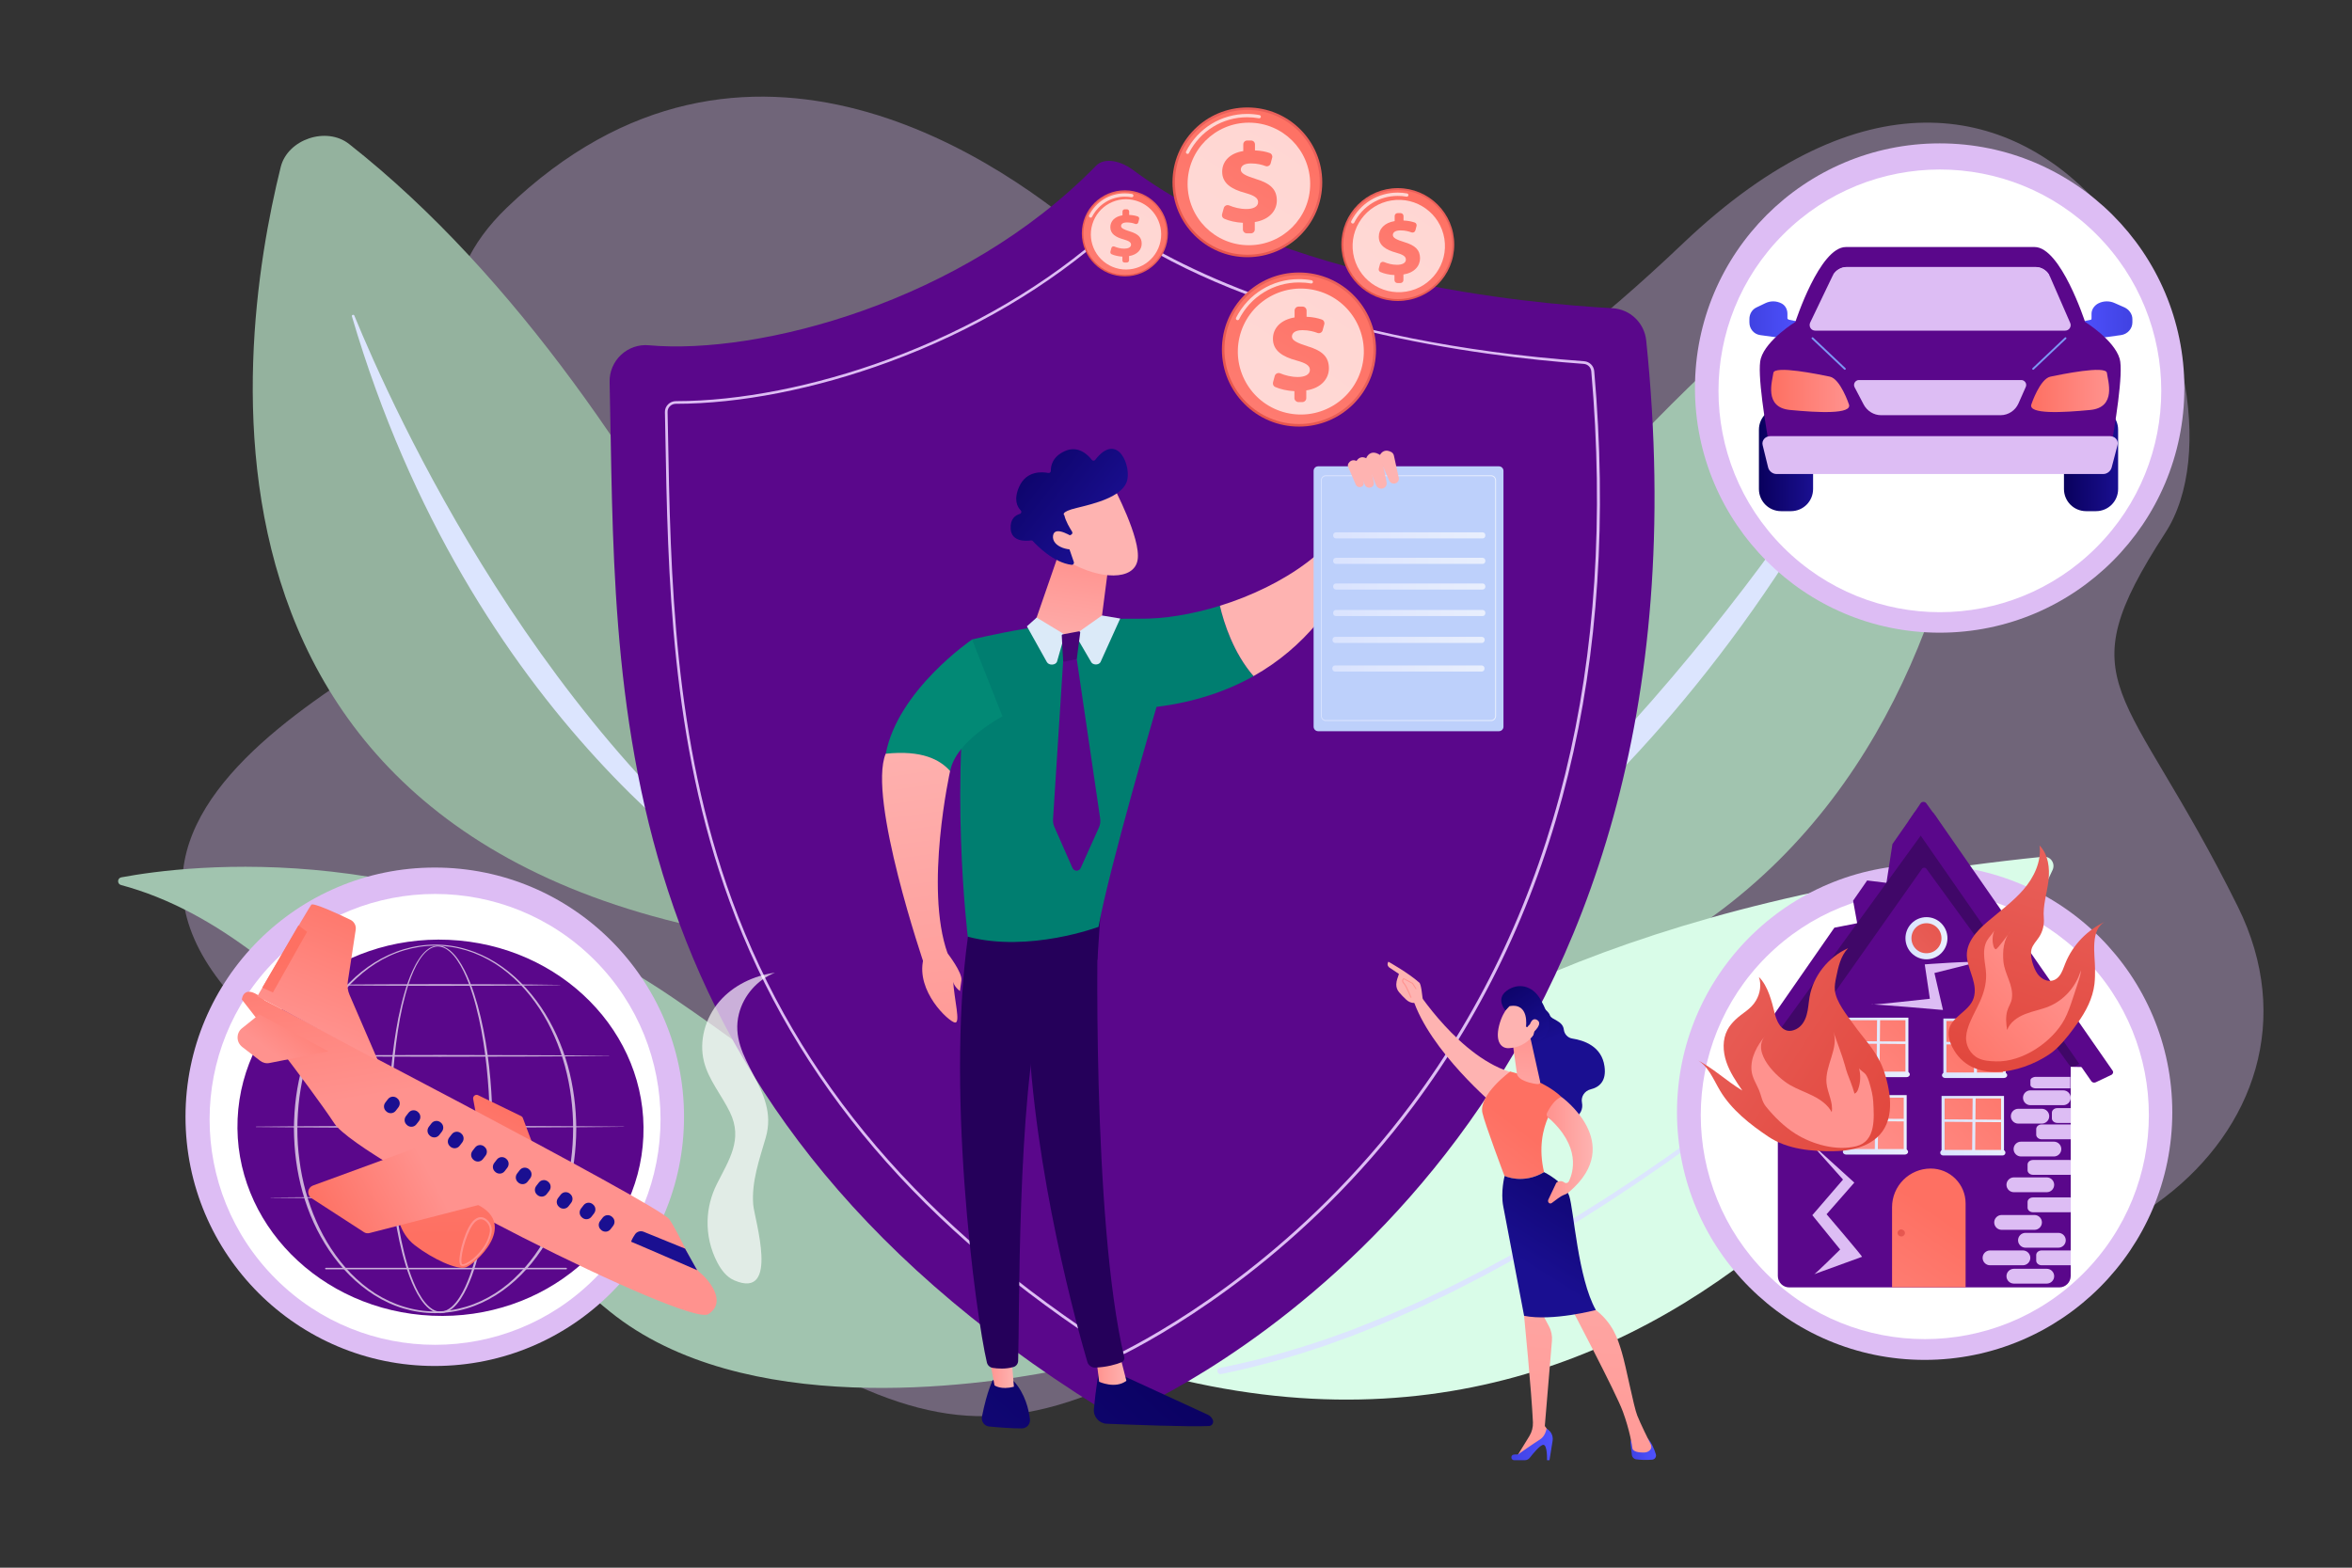 <?xml version="1.0" encoding="utf-8"?>
<!-- Generator: Adobe Illustrator 24.1.2, SVG Export Plug-In . SVG Version: 6.00 Build 0)  -->
<svg version="1.1" baseProfile="basic" xmlns="http://www.w3.org/2000/svg" xmlns:xlink="http://www.w3.org/1999/xlink" x="0px"
	 y="0px" viewBox="0 0 2475 1650" xml:space="preserve">
<rect x="0" y="0" width="2475" height="1650" fill="#333333" stroke="none"/>
<style type="text/css">
	.st0{opacity:0.36;fill:#DDBDF4;}
	.st1{fill:#A1C4AF;}
	.st2{fill:#94B29E;}
	.st3{fill:#DCE5FE;}
	.st4{fill:#D9FCE8;}
	.st5{fill:#5A078B;}
	.st6{fill:#DDBDF4;}
	.st7{fill:url(#SVGID_1_);}
	.st8{fill:url(#SVGID_2_);}
	.st9{fill:#25005A;}
	.st10{fill:url(#SVGID_3_);}
	.st11{fill:url(#SVGID_4_);}
	.st12{fill:#007E70;}
	.st13{fill:url(#SVGID_5_);}
	.st14{fill:#028975;}
	.st15{fill:url(#SVGID_6_);}
	.st16{fill:url(#SVGID_7_);}
	.st17{fill:url(#SVGID_8_);}
	.st18{fill:url(#SVGID_9_);}
	.st19{fill:url(#SVGID_10_);}
	.st20{fill:url(#SVGID_11_);}
	.st21{fill:#DBEAF8;}
	.st22{fill:#480577;}
	.st23{fill:#BDD0FB;}
	.st24{fill:url(#SVGID_12_);}
	.st25{fill:url(#SVGID_13_);}
	.st26{fill:url(#SVGID_14_);}
	.st27{fill:url(#SVGID_15_);}
	.st28{fill:url(#SVGID_16_);}
	.st29{fill:url(#SVGID_17_);}
	.st30{fill:url(#SVGID_18_);}
	.st31{fill:url(#SVGID_19_);}
	.st32{fill:url(#SVGID_20_);}
	.st33{fill:url(#SVGID_21_);}
	.st34{fill:url(#SVGID_22_);}
	.st35{fill:#FFFFFF;}
	.st36{opacity:0.68;}
	.st37{fill:url(#SVGID_23_);}
	.st38{fill:url(#SVGID_24_);}
	.st39{fill:url(#SVGID_25_);}
	.st40{fill:url(#SVGID_26_);}
	.st41{fill:url(#SVGID_27_);}
	.st42{fill:url(#SVGID_28_);}
	.st43{fill:url(#SVGID_29_);}
	.st44{fill:url(#SVGID_30_);}
	.st45{fill:url(#SVGID_31_);}
	.st46{fill:url(#SVGID_32_);}
	.st47{fill:url(#SVGID_33_);}
	.st48{fill:url(#SVGID_34_);}
	.st49{fill:url(#SVGID_35_);}
	.st50{fill:url(#SVGID_36_);}
	.st51{fill:url(#SVGID_37_);}
	.st52{fill:url(#SVGID_38_);}
	.st53{fill:url(#SVGID_39_);}
	.st54{fill:url(#SVGID_40_);}
	.st55{fill:url(#SVGID_41_);}
	.st56{fill:url(#SVGID_42_);}
	.st57{opacity:0.68;fill:#FFFFFF;}
	.st58{fill:url(#SVGID_43_);}
	.st59{fill:url(#SVGID_44_);}
	.st60{fill:url(#SVGID_45_);}
	.st61{fill:url(#SVGID_46_);}
	.st62{fill:url(#SVGID_47_);}
	.st63{fill:url(#SVGID_48_);}
	.st64{fill:url(#SVGID_49_);}
	.st65{fill:url(#SVGID_50_);}
	.st66{fill:url(#SVGID_51_);}
	.st67{fill:url(#SVGID_52_);}
	.st68{fill:url(#SVGID_53_);}
	.st69{fill:url(#SVGID_54_);}
	.st70{fill:url(#SVGID_55_);}
	.st71{fill:url(#SVGID_56_);}
	.st72{fill:url(#SVGID_57_);}
	.st73{fill:url(#SVGID_58_);}
	.st74{fill:url(#SVGID_59_);}
	.st75{fill:url(#SVGID_60_);}
	.st76{fill:url(#SVGID_61_);}
	.st77{fill:url(#SVGID_62_);}
	.st78{fill:url(#SVGID_63_);}
	.st79{fill:url(#SVGID_64_);}
	.st80{fill:url(#SVGID_65_);}
	.st81{fill:url(#SVGID_66_);}
	.st82{fill:url(#SVGID_67_);}
	.st83{fill:#400768;}
	.st84{fill:url(#SVGID_68_);}
	.st85{fill:url(#SVGID_69_);}
	.st86{fill:url(#SVGID_70_);}
	.st87{fill:url(#SVGID_71_);}
	.st88{fill:url(#SVGID_72_);}
	.st89{fill:url(#SVGID_73_);}
	.st90{opacity:0.71;fill:#FFFFFF;}
	.st91{fill:url(#SVGID_74_);}
	.st92{fill:url(#SVGID_75_);}
	.st93{fill:url(#SVGID_76_);}
	.st94{fill:url(#SVGID_77_);}
	.st95{fill:url(#SVGID_78_);}
	.st96{fill:url(#SVGID_79_);}
	.st97{fill:url(#SVGID_80_);}
	.st98{fill:url(#SVGID_81_);}
	.st99{fill:url(#SVGID_82_);}
	.st100{fill:url(#SVGID_83_);}
	.st101{fill:url(#SVGID_84_);}
	.st102{fill:url(#SVGID_85_);}
	.st103{fill:url(#SVGID_86_);}
	.st104{fill:url(#SVGID_87_);}
	.st105{fill:url(#SVGID_88_);}
	.st106{fill:url(#SVGID_89_);}
	.st107{fill:#7D97F4;}
	.st108{fill:url(#SVGID_90_);}
	.st109{fill:url(#SVGID_91_);}
	.st110{fill:url(#SVGID_92_);}
	.st111{fill:url(#SVGID_93_);}
	.st112{fill:url(#SVGID_94_);}
	.st113{fill:url(#SVGID_95_);}
	.st114{fill:url(#SVGID_96_);}
	.st115{fill:url(#SVGID_97_);}
	.st116{fill:url(#SVGID_98_);}
	.st117{fill:url(#SVGID_99_);}
	.st118{fill:url(#SVGID_100_);}
	.st119{fill:url(#SVGID_101_);}
	.st120{fill:url(#SVGID_102_);}
	.st121{fill:url(#SVGID_103_);}
	.st122{fill:url(#SVGID_104_);}
</style>
<g id="Background">
</g>
<g id="Illustration">
	<g>
		<path class="st0" d="M533.1,218.8c-159.2,153.3,78,321.3-33.5,408.7c-111.5,87.4-584.7,274.5-77.8,551.3
			c506.9,276.8,541.3,425.1,876.1,207c334.7-218.1,299.8-196.2,594.4-82.8c294.6,113.4,580-111.6,462.5-348.9
			c-117.6-237.3-182.1-230-76.2-393.4c105.9-163.3-129.7-663.9-507.4-304.7s-434,165.4-614.2,3.2
			C1059.3,171.5,784.7-23.5,533.1,218.8z"/>
		<g>
			<path class="st1" d="M127.4,931.5c-4.3-1.1-4.1-7.3,0.3-8.1c69.7-13,327.5-45,579.6,126.2c230.6,156.7,366.8,304.4,415.2,361.4
				c9.6,11.3,3.5,28.7-11,31.5c-86,16.8-329.4,51.1-469.4-61.8C474.8,1246,332.1,986.3,127.4,931.5z"/>
		</g>
		<g>
			<path class="st2" d="M918.4,1000.6c0,0-196.5-569.9-551-849c-23.8-18.8-64.7-5.1-72,24.2C246.8,371.3,165.8,956.2,918.4,1000.6z"
				/>
			<path class="st3" d="M848,971.2c1.8,1.2-0.3,3.7-2.3,2.7c-71.7-35.5-351.4-219.1-475.4-641c-0.4-1.4,1.9-2.2,2.5-0.9
				C412.3,428.5,571,782.3,848,971.2z"/>
		</g>
		<g>
			<path class="st1" d="M1264.3,1092.1c0,0,331.5-614.7,759-881.9c28.7-18,67.6,2.8,68.4,36.6
				C2097.1,473,2047.1,1140.9,1264.3,1092.1z"/>
			<path class="st3" d="M1343.2,1068.4c-2.1,1.1-0.5,4.2,1.7,3.4c81.7-30.5,410.7-200.2,634-658c0.7-1.5-1.5-2.7-2.3-1.3
				C1914.2,515.6,1670.7,892.3,1343.2,1068.4z"/>
		</g>
		<g>
			<path class="st4" d="M2160,915.5c-48.2,105.5-354,707.8-970.8,522.4c0,0,99.2-448.4,960.9-536.2
				C2157.6,900.9,2163.1,908.6,2160,915.5z"/>
			<path class="st3" d="M2057.8,971.4c-27.2,26.9-55.4,52.7-83.9,78.1c-28.6,25.3-57.8,50-87.5,74c-29.7,24.1-59.9,47.4-90.7,70.1
				l-11.5,8.5l-11.7,8.3l-11.7,8.3c-3.9,2.8-7.8,5.6-11.7,8.2l-23.6,16.3l-23.9,15.9c-7.9,5.4-16,10.4-24.1,15.6
				c-8.1,5.1-16.1,10.3-24.3,15.2l-24.5,14.9l-24.8,14.4l-6.2,3.6l-6.3,3.5l-12.6,6.9l-12.6,6.9c-4.2,2.3-8.5,4.4-12.7,6.6
				c-8.5,4.4-17,8.8-25.5,13.1l-25.9,12.4l-6.5,3.1l-6.6,2.9l-13.1,5.8l-13.1,5.8c-4.4,1.9-8.9,3.6-13.3,5.5l-13.3,5.4l-6.7,2.7
				c-2.2,0.9-4.4,1.8-6.7,2.6l-27,9.8c-36.2,12.4-73.2,22.8-110.8,30.4c-1.8,0.4-3.5-0.8-3.9-2.6c-0.4-1.8,0.8-3.5,2.6-3.9l0,0l0,0
				c37.3-7.3,74-17.5,110.1-29.7l26.9-9.6c2.3-0.8,4.5-1.7,6.7-2.6l6.6-2.7l13.3-5.3c4.4-1.8,8.9-3.5,13.2-5.4l13.1-5.7l13.1-5.7
				l6.5-2.9l6.5-3.1l25.8-12.3c8.5-4.2,17-8.6,25.5-13c4.2-2.2,8.5-4.3,12.7-6.6l12.6-6.8l12.6-6.8l6.3-3.4l6.2-3.6l24.8-14.3
				l24.5-14.8c8.2-4.9,16.2-10,24.3-15.1c8-5.1,16.2-10.1,24.1-15.4l23.9-15.8l23.6-16.2c4-2.7,7.9-5.4,11.7-8.2l11.7-8.3l11.7-8.3
				l11.5-8.4c30.8-22.5,61.1-45.7,90.9-69.6c29.7-23.9,59-48.4,87.7-73.6c28.6-25.2,56.9-50.9,84.1-77.6l0,0c0.5-0.5,1.4-0.5,2,0
				C2058.3,970,2058.3,970.9,2057.8,971.4z"/>
		</g>
		<g>
			<g>
				<path class="st5" d="M653.5,373.5c7.9-7.4,18.5-11.1,29.3-10.1c115.1,10.4,330-45.1,470.4-188.8c9.7-10,27.5-4.3,38.7,4
					c156.1,116.7,415,140.9,504.8,145.8c18.6,1,33.7,15.4,35.6,34c81.7,789.2-432.1,1075.2-538.7,1125.6
					c-11.6,5.5-25.4,4.7-36.3-2.1C626.1,1151.1,648.8,720.8,641.5,402.1C641.2,391.3,645.6,380.9,653.5,373.5z"/>
				<g>
					<path class="st6" d="M1179.2,1425.6c-2.2,0-4.3-0.6-6.2-1.8c-203.4-130-336-285.5-405.3-475.2
						c-61.9-169.5-64.9-342.1-67.6-494.5c-0.1-6.8-0.2-13.6-0.4-20.3c-0.1-3.1,1.1-6,3.3-8.2c2.2-2.2,5.1-3.4,8.2-3.4c0,0,0,0,0,0
						h0.1c66.9,0,146.1-15.6,223-43.8c88.1-32.3,168.3-79.6,231.9-136.6c3.9-3.5,9.6-3.9,14-1c65.6,43.5,216,119.5,486.8,139.4
						c5.6,0.4,10.1,4.8,10.6,10.4c27,307.6-37,567.8-190.1,773.2c-114.4,153.4-250,233.3-302.9,260.5
						C1182.7,1425.2,1181,1425.6,1179.2,1425.6z M1183,1421.7l0.7,1.3L1183,1421.7c52.8-27.1,187.9-106.8,301.9-259.7
						c152.7-204.8,216.5-464.2,189.6-771.2c-0.4-4.2-3.7-7.5-7.9-7.8c-54.9-4-139.1-13.3-228.6-34.7c-104.6-25-192-60.4-259.6-105.2
						c-3.2-2.1-7.5-1.8-10.4,0.8c-63.9,57.2-144.4,104.7-232.8,137.1c-77.2,28.4-156.8,44-224,44h-0.1c0,0,0,0,0,0
						c-2.3,0-4.5,0.9-6.2,2.6c-1.6,1.6-2.5,3.8-2.4,6.1c0.1,6.7,0.2,13.5,0.4,20.3c2.7,152.1,5.7,324.5,67.4,493.5
						c69.1,189.1,201.3,344,404.1,473.7C1177.1,1422.9,1180.4,1423.1,1183,1421.7z"/>
				</g>
			</g>
		</g>
		<g>
			<g>
				
					<linearGradient id="SVGID_1_" gradientUnits="userSpaceOnUse" x1="7367.794" y1="1412.765" x2="7011.867" y2="1799.914" gradientTransform="matrix(1 0 0 1 -6098.68 0)">
					<stop  offset="0" style="stop-color:#09005D"/>
					<stop  offset="1" style="stop-color:#1A0F91"/>
				</linearGradient>
				<path class="st7" d="M1156.6,1441.6c0,0-3.7,20.9-5.5,41.5c-0.7,8.1,5.5,15.1,13.6,15.4c27.5,1.1,86.4,3.4,107.5,2.4
					c3.2-0.1,5.2-3.4,4.1-6.3l0,0c-1-2.5-2.9-4.5-5.3-5.6l-97.2-44.7L1156.6,1441.6z"/>
				
					<linearGradient id="SVGID_2_" gradientUnits="userSpaceOnUse" x1="7252.266" y1="1441.519" x2="7283.88" y2="1441.519" gradientTransform="matrix(1 0 0 1 -6098.68 0)">
					<stop  offset="0" style="stop-color:#FF928E"/>
					<stop  offset="1" style="stop-color:#FEB3B1"/>
				</linearGradient>
				<path class="st8" d="M1153.6,1429.3l3,25c0,0,17,7.9,28.7-1l-7.1-27.8L1153.6,1429.3z"/>
				<path class="st9" d="M1155.8,960.1c-1.3,6.5-6.9,325.3,27.2,468.1c0.6,2.3-0.6,4.7-2.8,5.6c-5.2,2.1-15.5,5.2-27.7,5.6
					c-3.8,0.1-7.2-2.3-8.3-6c-9.7-33.1-56.4-199.2-62.5-357.8c-6.8-177.2,0-6,0-6l4-109.6L1155.8,960.1z"/>
				
					<linearGradient id="SVGID_3_" gradientUnits="userSpaceOnUse" x1="7287.947" y1="1339.359" x2="6932.022" y2="1726.505" gradientTransform="matrix(1 0 0 1 -6098.68 0)">
					<stop  offset="0" style="stop-color:#09005D"/>
					<stop  offset="1" style="stop-color:#1A0F91"/>
				</linearGradient>
				<path class="st10" d="M1044.8,1452.5c0,0-5.9,10.5-11.5,38.5c-1,5.1,2.5,9.9,7.6,10.4c9.1,0.9,23.1,2,34.3,2
					c5.2,0,9.2-4.5,8.6-9.7c-1.2-10.2-5.1-27-17-40L1044.8,1452.5z"/>
				
					<linearGradient id="SVGID_4_" gradientUnits="userSpaceOnUse" x1="7138.325" y1="1439.898" x2="7165.622" y2="1439.898" gradientTransform="matrix(1 0 0 1 -6098.68 0)">
					<stop  offset="0" style="stop-color:#FF928E"/>
					<stop  offset="1" style="stop-color:#FEB3B1"/>
				</linearGradient>
				<path class="st11" d="M1039.6,1420.4l6.9,37.7c0,0,6.8,5.1,20.4,1.4l-3.3-40.6L1039.6,1420.4z"/>
				<path class="st9" d="M1021,969.9c-27.9,168.2,6,415.7,17.5,464.1c0.7,3,3.1,5.2,6.1,5.7c5.1,0.8,13.5,1.5,21.8-0.9
					c2.9-0.8,4.9-3.4,5-6.4c1.5-39.2-1.2-279.6,24.7-374.6c1.3-4.8,4.3-9,8.3-11.9l50.4-35.8l3.9-57.9L1021,969.9z"/>
				<g>
					<path class="st12" d="M1198.5,651.2c-83.5-1.4-175.7,21.9-175.7,21.9c-24.9,145.3-4.4,312.8-4.4,312.8
						c64.7,17,137.6-10.4,137.6-10.4C1166.8,914.8,1217,744,1217,744c40.8-5.1,74.4-16.8,102.1-32.4c-21.1-24.5-31.1-55.6-35.4-74
						C1254.2,646.7,1224.3,651.6,1198.5,651.2z"/>
					
						<linearGradient id="SVGID_5_" gradientUnits="userSpaceOnUse" x1="-3779.689" y1="428.535" x2="-3723.909" y2="587.909" gradientTransform="matrix(-1 0 0 1 -2359.398 0)">
						<stop  offset="0" style="stop-color:#FF928E"/>
						<stop  offset="1" style="stop-color:#FEB3B1"/>
					</linearGradient>
					<path class="st13" d="M1445.2,528.2c-8.2-9.9-18.6-5.2-18.6-5.2c-12.3,51.9-76.7,94-142.9,114.6c4.3,18.4,14.3,49.6,35.4,74
						C1428.9,649.8,1445.2,528.2,1445.2,528.2z"/>
				</g>
				<path class="st14" d="M1054.9,754l-32-80.9c0,0-78,53-90.8,120.2c14.7,1.1,41.6,4.9,67.8,18.2
					C1005.6,779.8,1054.9,754,1054.9,754z"/>
				<linearGradient id="SVGID_6_" gradientUnits="userSpaceOnUse" x1="1133.454" y1="585.038" x2="1117.454" y2="696.039">
					<stop  offset="0" style="stop-color:#FF928E"/>
					<stop  offset="1" style="stop-color:#FEB3B1"/>
				</linearGradient>
				<path class="st15" d="M1113.9,583.4l-26.6,76.8c-0.4,1.3,0.1,2.7,1.3,3.3c7.2,4,33.3,15.6,64.8-4.4c3.3-2.1,5.5-5.5,6-9.3
					l8.6-66.5H1113.9z"/>
				<g>
					
						<linearGradient id="SVGID_7_" gradientUnits="userSpaceOnUse" x1="142.299" y1="3489.378" x2="106.299" y2="3381.378" gradientTransform="matrix(0.746 -0.666 0.666 0.746 -443.44 -1476.319)">
						<stop  offset="0" style="stop-color:#FF928E"/>
						<stop  offset="1" style="stop-color:#FEB3B1"/>
					</linearGradient>
					<path class="st16" d="M1171.7,512.2c0,0,29.2,54.9,25.4,77.1c-3.7,22.2-39.9,20.6-71.5,2.6l-22.1-59.3L1171.7,512.2z"/>
					
						<linearGradient id="SVGID_8_" gradientUnits="userSpaceOnUse" x1="-177.127" y1="2443.194" x2="-151.865" y2="2587.277" gradientTransform="matrix(0.746 -0.666 0.666 0.746 -443.44 -1476.319)">
						<stop  offset="0" style="stop-color:#09005D"/>
						<stop  offset="1" style="stop-color:#1A0F91"/>
					</linearGradient>
					<path class="st17" d="M1127.1,562.8c1.3-0.6,1.8-2.1,1-3.3c-2.3-3.6-6.7-10.9-8.1-17.2c0,0-5.2-3.4,13.4-7.8
						c18.6-4.5,46.3-11.4,52.2-27.2c5.7-15.4-9.2-54.2-33.1-23.3c-0.9,1.2-2.7,1.2-3.6,0c-3.9-5.1-14.2-15.6-28.4-9.2
						c-13.3,6-14.8,15.8-14.7,20.7c0.1,1.4-1.2,2.6-2.7,2.3c-6.7-1.3-22.9-2.4-30.5,14.2c-6.2,13.7-2.2,21.4,1.5,25.2
						c1.2,1.2,0.7,3.2-1,3.7c-4.4,1.4-10.2,5.1-9.6,15.5c0.8,14.4,16.8,13.1,21.4,12.4c0.7-0.1,1.5,0.1,2,0.7
						c3.9,4.3,21.6,22.7,40.7,25c1.7,0.2,2.9-1.4,2.4-3l-8.3-24c-0.4-1.1,0.2-2.3,1.2-2.8L1127.1,562.8z"/>
					
						<linearGradient id="SVGID_9_" gradientUnits="userSpaceOnUse" x1="114.787" y1="3498.547" x2="78.787" y2="3390.547" gradientTransform="matrix(0.746 -0.666 0.666 0.746 -443.44 -1476.319)">
						<stop  offset="0" style="stop-color:#FF928E"/>
						<stop  offset="1" style="stop-color:#FEB3B1"/>
					</linearGradient>
					<path class="st18" d="M1130.4,566.2c0,0-20.8-14.3-22.3-2.3c-1.5,12,18.7,17.4,28.7,12.9L1130.4,566.2z"/>
				</g>
				<linearGradient id="SVGID_10_" gradientUnits="userSpaceOnUse" x1="1019.534" y1="1221.181" x2="953.835" y2="749.338">
					<stop  offset="0" style="stop-color:#FF928E"/>
					<stop  offset="1" style="stop-color:#FEB3B1"/>
				</linearGradient>
				<path class="st19" d="M999.8,811.5c0,0-27.3,123-2.6,192.1c-30.3,14-24.7,11.4-24.7,11.4S912.7,840,932,793.3
					C970.2,789.3,989.1,799.5,999.8,811.5z"/>
				<linearGradient id="SVGID_11_" gradientUnits="userSpaceOnUse" x1="1011.711" y1="1175.792" x2="959.283" y2="799.26">
					<stop  offset="0" style="stop-color:#FF928E"/>
					<stop  offset="1" style="stop-color:#FEB3B1"/>
				</linearGradient>
				<path class="st20" d="M997.3,1003.6c0,0,15.6,20.2,14.4,28.2c-1.2,8-1.5,11.3-1.5,11.3s-7.8-5.4-7.3-12.2
					c1.1,21.7,8.4,46.5,1.8,45.3c-6.6-1.2-40.9-32.8-33.1-66.4C988.9,997.6,993.9,999,997.3,1003.6z"/>
				<path class="st5" d="M1131.6,683.7l26.1,177.7c0.5,3.3,0,6.7-1.3,9.6l-19.1,42.4c-1.8,4.1-7,4-8.8,0l-19-43.1
					c-1.1-2.5-1.6-5.3-1.4-8.1l11.3-176.4L1131.6,683.7z"/>
				<path class="st21" d="M1131.3,667.8l16.8,28.8c1.6,3.5,7.9,3.7,9.9,0.4l20.8-46l-19.2-3.2L1131.3,667.8z"/>
				<path class="st21" d="M1090.9,650l29.5,17.9l-8.1,28.5c-1.5,3.9-8.6,4.2-10.7,0.4l-21-37.6L1090.9,650z"/>
				<path class="st22" d="M1118.2,667.7l17.1-3.2c0.8-0.1,1.5,0.5,1.4,1.3l-3.5,27c-0.1,0.5-0.4,0.9-0.9,1l-12.2,2.6
					c-0.7,0.1-1.4-0.4-1.4-1.1l-1.4-26.3C1117.2,668.3,1117.7,667.8,1118.2,667.7z"/>
			</g>
			<g>
				<path class="st23" d="M1577.3,769.6h-190.2c-2.6,0-4.8-2.1-4.8-4.8V495.6c0-2.6,2.1-4.8,4.8-4.8h190.2c2.6,0,4.8,2.1,4.8,4.8
					v269.3C1582.1,767.5,1579.9,769.6,1577.3,769.6z"/>
				<linearGradient id="SVGID_12_" gradientUnits="userSpaceOnUse" x1="1389.958" y1="629.554" x2="1574.257" y2="629.554">
					<stop  offset="0" style="stop-color:#DAE3FE"/>
					<stop  offset="1" style="stop-color:#E9EFFD"/>
				</linearGradient>
				<path class="st24" d="M1569,758.9h-173.7c-2.9,0-5.3-2.4-5.3-5.3V505.5c0-2.9,2.4-5.3,5.3-5.3H1569c2.9,0,5.3,2.4,5.3,5.3v248.1
					C1574.3,756.5,1571.9,758.9,1569,758.9z M1395.2,501.2c-2.4,0-4.3,1.9-4.3,4.3v248.1c0,2.4,1.9,4.3,4.3,4.3H1569
					c2.4,0,4.3-1.9,4.3-4.3V505.5c0-2.4-1.9-4.3-4.3-4.3H1395.2z"/>
				<linearGradient id="SVGID_13_" gradientUnits="userSpaceOnUse" x1="1402.973" y1="563.577" x2="1562.971" y2="563.577">
					<stop  offset="0" style="stop-color:#DAE3FE"/>
					<stop  offset="1" style="stop-color:#E9EFFD"/>
				</linearGradient>
				<path class="st25" d="M1560.1,566.7h-154.3c-1.6,0-2.9-1.3-2.9-2.9v-0.6c0-1.6,1.3-2.9,2.9-2.9h154.3c1.6,0,2.9,1.3,2.9,2.9v0.6
					C1563,565.4,1561.7,566.7,1560.1,566.7z"/>
				<linearGradient id="SVGID_14_" gradientUnits="userSpaceOnUse" x1="1402.973" y1="590.396" x2="1562.971" y2="590.396">
					<stop  offset="0" style="stop-color:#DAE3FE"/>
					<stop  offset="1" style="stop-color:#E9EFFD"/>
				</linearGradient>
				<path class="st26" d="M1560.1,593.5h-154.3c-1.6,0-2.9-1.3-2.9-2.9v-0.6c0-1.6,1.3-2.9,2.9-2.9h154.3c1.6,0,2.9,1.3,2.9,2.9v0.6
					C1563,592.3,1561.7,593.5,1560.1,593.5z"/>
				<linearGradient id="SVGID_15_" gradientUnits="userSpaceOnUse" x1="1402.973" y1="617.362" x2="1562.971" y2="617.362">
					<stop  offset="0" style="stop-color:#DAE3FE"/>
					<stop  offset="1" style="stop-color:#E9EFFD"/>
				</linearGradient>
				<path class="st27" d="M1560.1,620.5h-154.3c-1.6,0-2.9-1.3-2.9-2.9v-0.6c0-1.6,1.3-2.9,2.9-2.9h154.3c1.6,0,2.9,1.3,2.9,2.9v0.6
					C1563,619.2,1561.7,620.5,1560.1,620.5z"/>
				<linearGradient id="SVGID_16_" gradientUnits="userSpaceOnUse" x1="1402.973" y1="645.227" x2="1562.971" y2="645.227">
					<stop  offset="0" style="stop-color:#DAE3FE"/>
					<stop  offset="1" style="stop-color:#E9EFFD"/>
				</linearGradient>
				<path class="st28" d="M1560.1,648.4h-154.3c-1.6,0-2.9-1.3-2.9-2.9v-0.6c0-1.6,1.3-2.9,2.9-2.9h154.3c1.6,0,2.9,1.3,2.9,2.9v0.6
					C1563,647.1,1561.7,648.4,1560.1,648.4z"/>
				<linearGradient id="SVGID_17_" gradientUnits="userSpaceOnUse" x1="1402.222" y1="673.541" x2="1562.219" y2="673.541">
					<stop  offset="0" style="stop-color:#DAE3FE"/>
					<stop  offset="1" style="stop-color:#E9EFFD"/>
				</linearGradient>
				<path class="st29" d="M1559.4,676.7h-154.3c-1.6,0-2.9-1.3-2.9-2.9v-0.6c0-1.6,1.3-2.9,2.9-2.9h154.3c1.6,0,2.9,1.3,2.9,2.9v0.6
					C1562.2,675.4,1560.9,676.7,1559.4,676.7z"/>
				<linearGradient id="SVGID_18_" gradientUnits="userSpaceOnUse" x1="1402.074" y1="703.653" x2="1562.072" y2="703.653">
					<stop  offset="0" style="stop-color:#DAE3FE"/>
					<stop  offset="1" style="stop-color:#E9EFFD"/>
				</linearGradient>
				<path class="st30" d="M1559.2,706.8h-154.3c-1.6,0-2.9-1.3-2.9-2.9v-0.6c0-1.6,1.3-2.9,2.9-2.9h154.3c1.6,0,2.9,1.3,2.9,2.9v0.6
					C1562.1,705.5,1560.8,706.8,1559.2,706.8z"/>
			</g>
			<g>
				<linearGradient id="SVGID_19_" gradientUnits="userSpaceOnUse" x1="1466.394" y1="336.042" x2="1462.394" y2="470.042">
					<stop  offset="0" style="stop-color:#FF928E"/>
					<stop  offset="1" style="stop-color:#FEB3B1"/>
				</linearGradient>
				<path class="st31" d="M1466.8,479.5l5.1,23.3c0.6,2.6-0.9,5.1-3.4,5.9l0,0c-2.7,0.9-5.6-0.4-6.7-3l-9.8-22.6
					c-0.7-1.5-0.6-3.2,0.3-4.6c1.7-2.7,5.3-6.3,12-2.6C1465.5,476.7,1466.5,478,1466.8,479.5z"/>
				<linearGradient id="SVGID_20_" gradientUnits="userSpaceOnUse" x1="1431.691" y1="335.006" x2="1427.691" y2="469.006">
					<stop  offset="0" style="stop-color:#FF928E"/>
					<stop  offset="1" style="stop-color:#FEB3B1"/>
				</linearGradient>
				<path class="st32" d="M1430.9,488.7l4.1,19c0.5,2.1-0.7,4.2-2.8,4.8l0,0c-2.2,0.7-4.6-0.3-5.5-2.4l-8-18.5
					c-0.5-1.2-0.5-2.6,0.2-3.8c1.4-2.2,4.3-5.1,9.8-2.1C1429.9,486.4,1430.7,487.4,1430.9,488.7z"/>
				<linearGradient id="SVGID_21_" gradientUnits="userSpaceOnUse" x1="1441.152" y1="335.288" x2="1437.152" y2="469.288">
					<stop  offset="0" style="stop-color:#FF928E"/>
					<stop  offset="1" style="stop-color:#FEB3B1"/>
				</linearGradient>
				<path class="st33" d="M1441,486l4.7,21.6c0.5,2.4-0.8,4.7-3.2,5.5l0,0c-2.5,0.8-5.2-0.4-6.2-2.7l-9.1-21c-0.6-1.4-0.5-3,0.3-4.3
					c1.6-2.5,4.9-5.8,11.1-2.4C1439.8,483.4,1440.7,484.6,1441,486z"/>
				<linearGradient id="SVGID_22_" gradientUnits="userSpaceOnUse" x1="1453.21" y1="335.648" x2="1449.21" y2="469.648">
					<stop  offset="0" style="stop-color:#FF928E"/>
					<stop  offset="1" style="stop-color:#FEB3B1"/>
				</linearGradient>
				<path class="st34" d="M1453.9,482l5.2,25.5c0.6,2.8-1,5.6-3.7,6.5l0,0c-2.9,1-6-0.4-7.2-3.2l-10.3-24.7
					c-0.7-1.6-0.6-3.5,0.3-5.1c1.8-3,5.7-6.9,12.8-2.9C1452.6,478.9,1453.6,480.3,1453.9,482z"/>
			</g>
		</g>
		<g>
			<g>
				<circle class="st6" cx="457.5" cy="1175.4" r="262.3"/>
				
					<ellipse transform="matrix(0.707 -0.707 0.707 0.707 -698.974 668.976)" class="st35" cx="458" cy="1178.2" rx="237.3" ry="237.3"/>
			</g>
			<g>
				
					<ellipse transform="matrix(4.385582e-02 -0.999 0.999 4.385582e-02 -742.625 1598.067)" class="st5" cx="463.6" cy="1187" rx="198" ry="213.7"/>
				<g class="st36">
					<path class="st35" d="M518.3,1188c0,17.5-0.7,34.9-2,52.4c-1.4,17.4-3.5,34.8-6.6,52c-1.6,8.6-3.4,17.2-5.5,25.6
						c-2.2,8.5-4.7,16.9-7.7,25.1c-3.1,8.2-6.7,16.3-11.5,23.7c-2.4,3.7-5.2,7.2-8.6,10.1c-1.7,1.4-3.6,2.7-5.7,3.6
						c-2.1,0.9-4.3,1.5-6.6,1.6c-2.3,0.1-4.6-0.4-6.7-1.2c-2.1-0.8-4-2.1-5.8-3.4c-3.5-2.8-6.3-6.3-8.8-9.9
						c-4.9-7.3-8.6-15.4-11.7-23.6c-3.1-8.2-5.6-16.6-7.8-25.1c-2.2-8.5-4-17-5.6-25.6c-3.1-17.2-5.3-34.6-6.7-52
						c-1.4-17.4-2.2-34.9-2.3-52.4c0-8.7,0.2-17.5,0.5-26.2c0.3-8.7,0.8-17.4,1.5-26.2c1.3-17.4,3.2-34.8,6.1-52
						c1.4-8.6,3.1-17.2,5.2-25.7c2-8.5,4.4-16.9,7.3-25.2c3-8.2,6.4-16.4,11.2-23.7c2.4-3.7,5.2-7.2,8.6-10c1.7-1.4,3.6-2.6,5.7-3.4
						c2.1-0.8,4.3-1.2,6.6-1.2c2.2,0.1,4.5,0.6,6.5,1.5c2,0.9,3.9,2.1,5.6,3.5c3.4,2.8,6.3,6.2,8.8,9.8c5,7.2,8.8,15.2,12.1,23.3
						c3.3,8.1,5.9,16.5,8.3,24.9c2.3,8.4,4.3,16.9,6,25.5c3.4,17.1,5.8,34.5,7.3,51.9C517.5,1153,518.3,1170.5,518.3,1188z
						 M515.4,1188c0-17.4-0.6-34.8-2.1-52.1c-1.4-17.3-3.6-34.6-6.8-51.7c-1.6-8.5-3.5-17-5.7-25.4c-2.2-8.4-4.8-16.7-7.9-24.8
						c-3.2-8.1-6.8-16-11.7-23.2c-2.4-3.6-5.2-6.9-8.5-9.7c-1.7-1.4-3.4-2.6-5.4-3.4c-1.9-0.9-4-1.4-6.1-1.5
						c-2.1-0.1-4.2,0.4-6.2,1.2c-2,0.8-3.8,2-5.4,3.3c-3.3,2.7-6,6.2-8.3,9.8c-4.6,7.3-7.9,15.4-10.8,23.6c-2.8,8.2-5,16.6-7,25.1
						c-1.9,8.5-3.5,17-4.8,25.6c-5.3,34.4-7,69.3-6.9,104c-0.1,17.4,0.5,34.8,1.8,52.1c1.3,17.3,3.3,34.6,6.3,51.8
						c1.5,8.6,3.2,17.1,5.3,25.5c2.1,8.4,4.5,16.8,7.5,24.9c3,8.1,6.5,16.1,11.3,23.3c2.4,3.6,5.1,6.9,8.4,9.6
						c1.6,1.3,3.4,2.5,5.4,3.3c1.9,0.8,4,1.2,6.1,1.2c2.1-0.1,4.1-0.6,6-1.5c1.9-0.9,3.6-2.1,5.3-3.5c3.2-2.8,5.9-6.2,8.2-9.8
						c4.7-7.2,8.1-15.2,11.1-23.4c3-8.2,5.4-16.5,7.4-24.9c2.1-8.4,3.8-17,5.3-25.5c3-17.1,4.9-34.4,6.2-51.8
						C514.8,1222.8,515.4,1205.4,515.4,1188z"/>
					<path class="st35" d="M606.4,1188c-0.1,22.5-3,45-9,66.7c-6.1,21.6-15.4,42.5-27.9,61.2c-12.5,18.6-28.5,35.2-47.6,47.2
						c-9.5,6-19.8,10.8-30.6,14c-10.8,3.3-22,4.9-33.3,5c-11.3,0-22.5-1.7-33.3-4.9c-10.8-3.2-21.1-8-30.6-14
						c-19.1-12-35.1-28.5-47.7-47.2c-12.6-18.7-21.9-39.5-28-61.2c-3-10.8-5.3-21.9-6.8-33.1c-1.5-11.2-2.2-22.4-2.3-33.7
						c0.1-11.3,0.8-22.5,2.3-33.7c1.5-11.2,3.8-22.2,6.8-33.1c6.2-21.6,15.5-42.5,28.1-61.1c12.6-18.6,28.6-35.2,47.7-47.1
						c9.5-5.9,19.9-10.7,30.6-13.9c10.8-3.2,22-4.9,33.2-4.9c11.2,0,22.5,1.7,33.2,5c10.8,3.2,21.1,8,30.6,13.9
						c19.1,12,35,28.5,47.6,47.1c12.6,18.7,21.8,39.5,28,61.1C603.4,1143,606.3,1165.5,606.4,1188z M603.1,1188
						c0-22.2-2.8-44.5-8.6-65.9c-5.9-21.4-14.7-42.1-26.9-60.7c-6.1-9.3-13-18-20.8-26c-7.8-7.9-16.3-15.1-25.7-21.1
						c-9.4-5.9-19.5-10.7-30.2-14c-10.6-3.2-21.7-4.9-32.9-5c-11.1,0-22.2,1.8-32.9,5c-10.6,3.2-20.8,8-30.2,14
						c-9.4,6-17.9,13.2-25.7,21.1c-7.7,8-14.7,16.7-20.7,26c-12.2,18.6-21,39.3-26.9,60.7c-2.9,10.7-5,21.6-6.5,32.6
						c-1.4,11-2.1,22.1-2.2,33.2c0,11.1,0.7,22.2,2.2,33.2c1.4,11,3.6,21.9,6.5,32.6c5.9,21.4,14.7,42,26.9,60.6
						c6.1,9.3,13,18,20.7,26c7.8,7.9,16.3,15.1,25.7,21.1c9.4,5.9,19.5,10.7,30.1,13.9c10.6,3.3,21.7,5,32.8,5
						c11.1,0,22.2-1.8,32.8-5c10.6-3.2,20.8-8,30.2-13.9c9.4-6,18-13.1,25.7-21.1c7.8-7.9,14.7-16.7,20.8-26
						c12.2-18.6,21.1-39.2,27-60.6C600.3,1232.4,603,1210.2,603.1,1188z"/>
					<path class="st35" d="M284.9,1111.2l44.5-0.4l44.5-0.2c14.8-0.1,29.7-0.1,44.5-0.1l44.5-0.1l89.1,0.2l44.5,0.2l44.5,0.4
						c0.1,0,0.1,0.1,0.1,0.1c0,0.1-0.1,0.1-0.1,0.1l-44.5,0.4l-44.5,0.2l-89.1,0.2l-44.5-0.1c-14.8,0-29.7,0-44.5-0.1l-44.5-0.2
						l-44.5-0.4c-0.1,0-0.2-0.1-0.2-0.2C284.7,1111.3,284.8,1111.2,284.9,1111.2z"/>
					<path class="st35" d="M336.6,1036.6c10.5-0.2,21.1-0.3,31.6-0.4l31.6-0.2c10.5-0.1,21.1-0.1,31.6-0.1l31.6-0.1l31.6,0.1
						c10.5,0,21.1,0,31.6,0.1l31.6,0.2c10.5,0.1,21.1,0.2,31.6,0.4c0.1,0,0.1,0.1,0.1,0.1c0,0.1-0.1,0.1-0.1,0.1
						c-10.5,0.2-21.1,0.3-31.6,0.4l-31.6,0.2c-10.5,0.1-21.1,0.1-31.6,0.1l-31.6,0.1l-31.6-0.1c-10.5,0-21.1,0-31.6-0.1l-31.6-0.2
						c-10.5-0.1-21.1-0.2-31.6-0.4c-0.1,0-0.2-0.1-0.2-0.2C336.3,1036.7,336.4,1036.6,336.6,1036.6z"/>
					<path class="st35" d="M269.4,1185.8l48.4-0.4l48.4-0.2l96.8-0.2l96.8,0.2l48.4,0.2l48.4,0.4c0.1,0,0.1,0.1,0.1,0.1
						c0,0.1-0.1,0.1-0.1,0.1l-48.4,0.4l-48.4,0.2L463,1187l-96.8-0.2l-48.4-0.2l-48.4-0.4c-0.1,0-0.2-0.1-0.2-0.2
						C269.2,1185.9,269.3,1185.8,269.4,1185.8z"/>
					<path class="st35" d="M284.9,1260.4l44.5-0.4l44.5-0.2c14.8-0.1,29.7-0.1,44.5-0.1l44.5-0.1l89.1,0.2l44.5,0.2l44.5,0.4
						c0.1,0,0.1,0.1,0.1,0.1c0,0.1-0.1,0.1-0.1,0.1l-44.5,0.4l-44.5,0.2l-89.1,0.2l-44.5-0.1c-14.8,0-29.7,0-44.5-0.1l-44.5-0.2
						l-44.5-0.4c-0.1,0-0.2-0.1-0.2-0.2C284.7,1260.5,284.8,1260.4,284.9,1260.4z"/>
					<path class="st35" d="M595.9,1336H342.9c-0.4,0-0.8-0.3-0.8-0.8c0-0.4,0.3-0.8,0.8-0.8h252.9c0.4,0,0.8,0.3,0.8,0.8
						C596.6,1335.6,596.3,1336,595.9,1336z"/>
				</g>
			</g>
			<g>
				<linearGradient id="SVGID_23_" gradientUnits="userSpaceOnUse" x1="546.364" y1="1158.461" x2="462.369" y2="1323.452">
					<stop  offset="0" style="stop-color:#FE7062"/>
					<stop  offset="1" style="stop-color:#FF928E"/>
				</linearGradient>
				<path class="st37" d="M565.9,1218.5l-15.7-41.8c-0.3-0.9-1-1.6-1.8-2l-45.3-22c-1.2-0.6-2.7-0.5-3.8,0.4
					c-1.1,0.8-1.6,2.2-1.4,3.5l7.2,39.1L565.9,1218.5z"/>
				<linearGradient id="SVGID_24_" gradientUnits="userSpaceOnUse" x1="456.954" y1="910.163" x2="492.952" y2="1138.152">
					<stop  offset="0" style="stop-color:#FE7062"/>
					<stop  offset="1" style="stop-color:#FF928E"/>
				</linearGradient>
				<path class="st38" d="M278.8,1053c0,0,414.8,214.8,425.5,230.3c10.7,15.5,24.6,50.1,32,55.9c7.5,5.8,30.2,30.5,9,44
					c-21.2,13.5-367.6-161.5-393.4-200.7c-25.9-39.2-97.4-130.5-97.4-130.5S256,1032.9,278.8,1053z"/>
				<linearGradient id="SVGID_25_" gradientUnits="userSpaceOnUse" x1="395.318" y1="926.957" x2="332.321" y2="1087.448">
					<stop  offset="0" style="stop-color:#FE7062"/>
					<stop  offset="1" style="stop-color:#FF928E"/>
				</linearGradient>
				<path class="st39" d="M397.8,1116.5l-30-69.5c-1.9-4.4-2.5-9.2-1.8-13.8l8.3-54.6c0.7-4.3-1.6-8.6-5.5-10.5
					c-12.6-6.1-39.1-18.3-41.2-15.9c-2.7,3.3-56.8,96.4-56.8,96.4L397.8,1116.5z"/>
				<linearGradient id="SVGID_26_" gradientUnits="userSpaceOnUse" x1="339.694" y1="1040.75" x2="288.696" y2="1109.747">
					<stop  offset="0" style="stop-color:#FE7062"/>
					<stop  offset="1" style="stop-color:#FF928E"/>
				</linearGradient>
				<path class="st40" d="M272.8,1067.7l-18.1,14.5c-3.1,2.4-4.7,6-4.7,9.9c0,3.9,1.9,7.5,5,9.9l18.5,14.3c2.9,2.3,6.6,3.3,10.2,2.5
					l62-12.2L272.8,1067.7z"/>
				<linearGradient id="SVGID_27_" gradientUnits="userSpaceOnUse" x1="468.302" y1="1300.457" x2="462.021" y2="980.153">
					<stop  offset="0" style="stop-color:#FE7062"/>
					<stop  offset="1" style="stop-color:#FF928E"/>
				</linearGradient>
				<path class="st41" d="M417.8,1274.2c0,0,0.6,22.4,18.8,36.5c18.2,14.1,44.6,26.4,53.7,23.2c9.2-3.2,55.1-43.9,12.7-65.7
					C460.8,1246.5,400.9,1234.7,417.8,1274.2z"/>
				<linearGradient id="SVGID_28_" gradientUnits="userSpaceOnUse" x1="341.775" y1="1301.2" x2="455.769" y2="1241.203">
					<stop  offset="0" style="stop-color:#FE7062"/>
					<stop  offset="1" style="stop-color:#FF928E"/>
				</linearGradient>
				<path class="st42" d="M435.2,1209l98.2,51.6l-144.6,37.2c-2,0.5-4.2,0.2-5.9-1l-55.1-35.7c-2.4-1.5-3.7-4.3-3.4-7.1
					c0.3-2.8,2.2-5.2,4.9-6.2L435.2,1209z"/>
				<linearGradient id="SVGID_29_" gradientUnits="userSpaceOnUse" x1="581.375" y1="1147.259" x2="542.377" y2="1223.755">
					<stop  offset="0" style="stop-color:#FE7062"/>
					<stop  offset="1" style="stop-color:#FF928E"/>
				</linearGradient>
				<path class="st43" d="M484.6,1331.6c0.2,0.2,0.4,0.4,0.6,0.5c1.3,0.7,3.4,0.4,6.2-0.9c9.1-4.3,23.2-17.7,25.9-34.2l0,0
					c0.8-4.9-0.9-9.7-4.6-13c-3-2.7-7.8-4.9-13.6-0.1c-9,7.5-16.4,35-15.6,44.2C483.7,1329.8,484,1330.9,484.6,1331.6z
					 M512.6,1286.8c2.3,2.7,3.4,6.4,2.8,10l0,0c-2.6,15.5-16.3,28.7-24.8,32.7c-2.5,1.2-3.9,1.3-4.3,1c-0.1,0-0.6-0.4-0.7-2.4
					c-0.8-9.5,7-35.9,14.9-42.5c3.8-3.1,7.4-3.1,11,0.1C511.8,1286,512.2,1286.4,512.6,1286.8z"/>
				
					<linearGradient id="SVGID_30_" gradientUnits="userSpaceOnUse" x1="-838.138" y1="1935.081" x2="-660.917" y2="2124.762" gradientTransform="matrix(0.793 0.609 -0.609 0.793 2142.176 -20.236)">
					<stop  offset="0" style="stop-color:#FE7062"/>
					<stop  offset="1" style="stop-color:#FF928E"/>
				</linearGradient>
				<polygon class="st44" points="314.1,973.9 323.1,980.8 287.2,1044.6 276,1039.5 				"/>
				<g>
					<g>
						
							<linearGradient id="SVGID_31_" gradientUnits="userSpaceOnUse" x1="-168.238" y1="711.275" x2="-213.236" y2="907.767" gradientTransform="matrix(0.79 0.612 -0.612 0.79 2118.041 -228.181)">
							<stop  offset="0" style="stop-color:#09005D"/>
							<stop  offset="1" style="stop-color:#1A0F91"/>
						</linearGradient>
						<path class="st45" d="M408.2,1156.9c2.3-3,6.5-3.5,9.5-1.2l0.3,0.3c3,2.3,3.5,6.5,1.2,9.5l-2.7,3.5c-2.3,3-6.5,3.5-9.5,1.2
							l-0.3-0.3c-3-2.3-3.5-6.5-1.2-9.5L408.2,1156.9z"/>
						
							<linearGradient id="SVGID_32_" gradientUnits="userSpaceOnUse" x1="-144.063" y1="716.812" x2="-189.062" y2="913.305" gradientTransform="matrix(0.79 0.612 -0.612 0.79 2118.041 -228.181)">
							<stop  offset="0" style="stop-color:#09005D"/>
							<stop  offset="1" style="stop-color:#1A0F91"/>
						</linearGradient>
						<path class="st46" d="M429.9,1171.2c2.3-3,6.5-3.5,9.5-1.2l0.3,0.3c3,2.3,3.5,6.5,1.2,9.5l-2.7,3.5c-2.3,3-6.5,3.5-9.5,1.2
							l-0.3-0.3c-3-2.3-3.5-6.5-1.2-9.5L429.9,1171.2z"/>
						
							<linearGradient id="SVGID_33_" gradientUnits="userSpaceOnUse" x1="-120.756" y1="722.149" x2="-165.755" y2="918.641" gradientTransform="matrix(0.79 0.612 -0.612 0.79 2118.041 -228.181)">
							<stop  offset="0" style="stop-color:#09005D"/>
							<stop  offset="1" style="stop-color:#1A0F91"/>
						</linearGradient>
						<path class="st47" d="M454,1182.4c2.3-3,6.5-3.5,9.5-1.2l0.3,0.3c3,2.3,3.5,6.5,1.2,9.5l-2.7,3.5c-2.3,3-6.5,3.5-9.5,1.2
							l-0.3-0.3c-3-2.3-3.5-6.5-1.2-9.5L454,1182.4z"/>
						
							<linearGradient id="SVGID_34_" gradientUnits="userSpaceOnUse" x1="-98.907" y1="727.146" x2="-143.906" y2="923.64" gradientTransform="matrix(0.79 0.612 -0.612 0.79 2118.041 -228.181)">
							<stop  offset="0" style="stop-color:#09005D"/>
							<stop  offset="1" style="stop-color:#1A0F91"/>
						</linearGradient>
						<path class="st48" d="M475.4,1193.8c2.3-3,6.5-3.5,9.5-1.2l0.3,0.3c3,2.3,3.5,6.5,1.2,9.5l-2.7,3.5c-2.3,3-6.5,3.5-9.5,1.2
							l-0.3-0.3c-3-2.3-3.5-6.5-1.2-9.5L475.4,1193.8z"/>
						
							<linearGradient id="SVGID_35_" gradientUnits="userSpaceOnUse" x1="-73.274" y1="733.02" x2="-118.273" y2="929.513" gradientTransform="matrix(0.79 0.612 -0.612 0.79 2118.041 -228.181)">
							<stop  offset="0" style="stop-color:#09005D"/>
							<stop  offset="1" style="stop-color:#1A0F91"/>
						</linearGradient>
						<path class="st49" d="M499.9,1207.8c2.3-3,6.5-3.5,9.5-1.2l0.3,0.3c3,2.3,3.5,6.5,1.2,9.5l-2.7,3.5c-2.3,3-6.5,3.5-9.5,1.2
							l-0.3-0.3c-3-2.3-3.5-6.5-1.2-9.5L499.9,1207.8z"/>
						
							<linearGradient id="SVGID_36_" gradientUnits="userSpaceOnUse" x1="-49.533" y1="738.453" x2="-94.531" y2="934.945" gradientTransform="matrix(0.79 0.612 -0.612 0.79 2118.041 -228.181)">
							<stop  offset="0" style="stop-color:#09005D"/>
							<stop  offset="1" style="stop-color:#1A0F91"/>
						</linearGradient>
						<path class="st50" d="M522.8,1220.5c2.3-3,6.5-3.5,9.5-1.2l0.3,0.3c3,2.3,3.5,6.5,1.2,9.5l-2.7,3.5c-2.3,3-6.5,3.5-9.5,1.2
							l-0.3-0.3c-3-2.3-3.5-6.5-1.2-9.5L522.8,1220.5z"/>
						
							<linearGradient id="SVGID_37_" gradientUnits="userSpaceOnUse" x1="-26.225" y1="743.789" x2="-71.224" y2="940.282" gradientTransform="matrix(0.79 0.612 -0.612 0.79 2118.041 -228.181)">
							<stop  offset="0" style="stop-color:#09005D"/>
							<stop  offset="1" style="stop-color:#1A0F91"/>
						</linearGradient>
						<path class="st51" d="M546.9,1231.6c2.3-3,6.5-3.5,9.5-1.2l0.3,0.3c3,2.3,3.5,6.5,1.2,9.5l-2.7,3.5c-2.3,3-6.5,3.5-9.5,1.2
							l-0.3-0.3c-3-2.3-3.5-6.5-1.2-9.5L546.9,1231.6z"/>
						
							<linearGradient id="SVGID_38_" gradientUnits="userSpaceOnUse" x1="-3.944" y1="748.894" x2="-48.943" y2="945.386" gradientTransform="matrix(0.79 0.612 -0.612 0.79 2118.041 -228.181)">
							<stop  offset="0" style="stop-color:#09005D"/>
							<stop  offset="1" style="stop-color:#1A0F91"/>
						</linearGradient>
						<path class="st52" d="M567,1244.7c2.3-3,6.5-3.5,9.5-1.2l0.3,0.3c3,2.3,3.5,6.5,1.2,9.5l-2.7,3.5c-2.3,3-6.5,3.5-9.5,1.2
							l-0.3-0.3c-3-2.3-3.5-6.5-1.2-9.5L567,1244.7z"/>
						
							<linearGradient id="SVGID_39_" gradientUnits="userSpaceOnUse" x1="19.797" y1="754.33" x2="-25.202" y2="950.823" gradientTransform="matrix(0.79 0.612 -0.612 0.79 2118.041 -228.181)">
							<stop  offset="0" style="stop-color:#09005D"/>
							<stop  offset="1" style="stop-color:#1A0F91"/>
						</linearGradient>
						<path class="st53" d="M590,1257.4c2.3-3,6.5-3.5,9.5-1.2l0.3,0.3c3,2.3,3.5,6.5,1.2,9.5l-2.7,3.5c-2.3,3-6.5,3.5-9.5,1.2
							l-0.3-0.3c-3-2.3-3.5-6.5-1.2-9.5L590,1257.4z"/>
						
							<linearGradient id="SVGID_40_" gradientUnits="userSpaceOnUse" x1="43.105" y1="759.664" x2="-1.894" y2="956.156" gradientTransform="matrix(0.79 0.612 -0.612 0.79 2118.041 -228.181)">
							<stop  offset="0" style="stop-color:#09005D"/>
							<stop  offset="1" style="stop-color:#1A0F91"/>
						</linearGradient>
						<path class="st54" d="M614.1,1268.5c2.3-3,6.5-3.5,9.5-1.2l0.3,0.3c3,2.3,3.5,6.5,1.2,9.5l-2.7,3.5c-2.3,3-6.5,3.5-9.5,1.2
							l-0.3-0.3c-3-2.3-3.5-6.5-1.2-9.5L614.1,1268.5z"/>
						
							<linearGradient id="SVGID_41_" gradientUnits="userSpaceOnUse" x1="65.386" y1="764.768" x2="20.387" y2="961.26" gradientTransform="matrix(0.79 0.612 -0.612 0.79 2118.041 -228.181)">
							<stop  offset="0" style="stop-color:#09005D"/>
							<stop  offset="1" style="stop-color:#1A0F91"/>
						</linearGradient>
						<path class="st55" d="M634.2,1281.6c2.3-3,6.5-3.5,9.5-1.2l0.3,0.3c3,2.3,3.5,6.5,1.2,9.5l-2.7,3.5c-2.3,3-6.5,3.5-9.5,1.2
							l-0.3-0.3c-3-2.3-3.5-6.5-1.2-9.5L634.2,1281.6z"/>
					</g>
					
						<linearGradient id="SVGID_42_" gradientUnits="userSpaceOnUse" x1="126.884" y1="778.794" x2="81.884" y2="975.295" gradientTransform="matrix(0.79 0.612 -0.612 0.79 2118.041 -228.181)">
						<stop  offset="0" style="stop-color:#09005D"/>
						<stop  offset="1" style="stop-color:#1A0F91"/>
					</linearGradient>
					<path class="st56" d="M720.9,1314.2l-43.7-17.8c-3.3-1.3-7.1-0.1-9,2.8c-2.3,3.5-4.7,7.7-3.7,7.9c1.7,0.5,69.1,29.8,69.1,29.8
						L720.9,1314.2z"/>
				</g>
			</g>
			<path class="st57" d="M744.6,1284.8c0.3-13.2,3.6-26.3,9.7-38.5c12.7-25.4,27.8-46.9,13.8-75.7c-8.7-18-22.4-33.8-27.3-53.2
				c-5.5-21.9,1.4-46,16-63.1s36.4-27.5,58.7-30.5c-18.5,7.3-33,23.9-37.9,43.2c-12.2,48.4,43.1,78.8,28.2,130.3
				c-6.6,22.8-15.1,46.4-13.2,70.5c1.2,15.1,28.4,100.6-19.9,79.8c-8-3.4-13.6-10.8-17.7-18.5C747.7,1315.2,744.2,1300,744.6,1284.8
				z"/>
		</g>
		<g>
			<g>
				<circle class="st6" cx="2025.3" cy="1170.7" r="260.6"/>
				
					<ellipse transform="matrix(0.707 -0.707 0.707 0.707 -236.507 1776.167)" class="st35" cx="2025.8" cy="1173.6" rx="235.8" ry="235.8"/>
			</g>
			<g>
				<g>
					<path class="st5" d="M2167,1355h-284.2c-6.6,0-12-5.4-12-12v-260.1c0-6.6,5.4-12,12-12H2167c6.6,0,12,5.4,12,12V1343
						C2179,1349.6,2173.6,1355,2167,1355z"/>
					<polygon class="st5" points="1848.7,1117.3 2030.3,866.9 2194.8,1123.1 					"/>
					<g>
						<path class="st6" d="M2128.7,1331.7h-34.6c-4.3,0-7.8-3.5-7.8-7.8l0,0c0-4.3,3.5-7.8,7.8-7.8h34.6c4.3,0,7.8,3.5,7.8,7.8l0,0
							C2136.5,1328.2,2133,1331.7,2128.7,1331.7z"/>
						<path class="st6" d="M2153.8,1351h-34.6c-4.3,0-7.8-3.5-7.8-7.8l0,0c0-4.3,3.5-7.8,7.8-7.8h34.6c4.3,0,7.8,3.5,7.8,7.8l0,0
							C2161.6,1347.5,2158.1,1351,2153.8,1351z"/>
						<path class="st6" d="M2166,1313.2h-34.6c-4.3,0-7.8-3.5-7.8-7.8l0,0c0-4.3,3.5-7.8,7.8-7.8h34.6c4.3,0,7.8,3.5,7.8,7.8l0,0
							C2173.8,1309.7,2170.3,1313.2,2166,1313.2z"/>
						<path class="st6" d="M2140.9,1294.4h-34.6c-4.3,0-7.8-3.5-7.8-7.8l0,0c0-4.3,3.5-7.8,7.8-7.8h34.6c4.3,0,7.8,3.5,7.8,7.8l0,0
							C2148.7,1290.9,2145.2,1294.4,2140.9,1294.4z"/>
						<path class="st6" d="M2153.8,1254.8h-34.6c-4.3,0-7.8-3.5-7.8-7.8l0,0c0-4.3,3.5-7.8,7.8-7.8h34.6c4.3,0,7.8,3.5,7.8,7.8l0,0
							C2161.6,1251.3,2158.1,1254.8,2153.8,1254.8z"/>
						<path class="st6" d="M2161.3,1217.2h-34.6c-4.3,0-7.8-3.5-7.8-7.8l0,0c0-4.3,3.5-7.8,7.8-7.8h34.6c4.3,0,7.8,3.5,7.8,7.8l0,0
							C2169.1,1213.7,2165.6,1217.2,2161.3,1217.2z"/>
						<path class="st6" d="M2148.6,1182.6h-24.8c-4.3,0-7.8-3.5-7.8-7.8l0,0c0-4.3,3.5-7.8,7.8-7.8h24.8c4.3,0,7.8,3.5,7.8,7.8l0,0
							C2156.4,1179.1,2152.9,1182.6,2148.6,1182.6z"/>
						<path class="st6" d="M2171.2,1163.2h-34.6c-4.3,0-7.8-3.5-7.8-7.8l0,0c0-4.3,3.5-7.8,7.8-7.8h34.6c4.3,0,7.8,3.5,7.8,7.8l0,0
							C2179,1159.7,2175.5,1163.2,2171.2,1163.2z"/>
						<path class="st6" d="M2179,1316.1h-30.6c-3.1,0-5.7,2.1-5.7,4.8v6c0,2.6,2.6,4.8,5.7,4.8h30.6V1316.1z"/>
						<path class="st6" d="M2179,1260.4c-0.3,0-0.7-0.1-1-0.1h-38.7c-3.1,0-5.7,2.1-5.7,4.8v6c0,2.6,2.6,4.8,5.7,4.8h38.7
							c0.3,0,0.7,0,1-0.1V1260.4z"/>
						<path class="st6" d="M2179,1221c-0.3,0-0.7-0.1-1-0.1h-38.7c-3.1,0-5.7,2.1-5.7,4.8v6c0,2.6,2.6,4.8,5.7,4.8h38.7
							c0.3,0,0.7,0,1-0.1V1221z"/>
						<path class="st6" d="M2179,1183.5h-30.6c-3.1,0-5.7,2.1-5.7,4.8v6c0,2.6,2.6,4.8,5.7,4.8h30.6V1183.5z"/>
						<path class="st6" d="M2179.1,1166.3h-14.2c-3.1,0-5.7,2.1-5.7,4.8v6c0,2.6,2.6,4.8,5.7,4.8h14.2V1166.3z"/>
						<path class="st6" d="M2178.6,1133.4h-36.3c-3.1,0-5.7,1.7-5.7,3.7v4.7c0,2,2.6,3.7,5.7,3.7h36.3V1133.4z"/>
					</g>
					<g>
						<linearGradient id="SVGID_43_" gradientUnits="userSpaceOnUse" x1="2005.031" y1="987.51" x2="2049.322" y2="987.51">
							<stop  offset="0" style="stop-color:#DAE3FE"/>
							<stop  offset="1" style="stop-color:#E9EFFD"/>
						</linearGradient>
						<ellipse class="st58" cx="2027.2" cy="987.5" rx="22.1" ry="22.2"/>
						<g>
							<linearGradient id="SVGID_44_" gradientUnits="userSpaceOnUse" x1="2101.744" y1="920.723" x2="2005.811" y2="1006.646">
								<stop  offset="0" style="stop-color:#E1473D"/>
								<stop  offset="1" style="stop-color:#E9605A"/>
							</linearGradient>
							<ellipse class="st59" cx="2027.2" cy="987.5" rx="17.1" ry="17.1"/>
							<linearGradient id="SVGID_45_" gradientUnits="userSpaceOnUse" x1="2008.76" y1="987.51" x2="2045.593" y2="987.51">
								<stop  offset="0" style="stop-color:#DAE3FE"/>
								<stop  offset="1" style="stop-color:#E9EFFD"/>
							</linearGradient>
							<path class="st60" d="M2027.2,1006c-4.9,0-9.5-1.9-13-5.4c-3.5-3.5-5.4-8.1-5.4-13c0-4.9,1.9-9.6,5.4-13
								c3.5-3.5,8.1-5.4,13-5.4s9.5,1.9,13,5.4c3.5,3.5,5.4,8.1,5.4,13c0,4.9-1.9,9.6-5.4,13h0h0
								C2036.7,1004,2032.1,1006,2027.2,1006z M2027.2,971.7c-4.2,0-8.2,1.6-11.2,4.6c-3,3-4.6,7-4.6,11.2c0,4.2,1.6,8.2,4.6,11.2
								c3,3,6.9,4.6,11.2,4.6s8.2-1.6,11.2-4.6h0c3-3,4.6-7,4.6-11.2c0-4.2-1.6-8.2-4.6-11.2
								C2035.4,973.3,2031.4,971.7,2027.2,971.7z"/>
						</g>
					</g>
					<g>
						<linearGradient id="SVGID_46_" gradientUnits="userSpaceOnUse" x1="2046.28" y1="1282.567" x2="1900.796" y2="1492.545">
							<stop  offset="0" style="stop-color:#FE7062"/>
							<stop  offset="1" style="stop-color:#FF928E"/>
						</linearGradient>
						<path class="st61" d="M2068.4,1354.9H1991v-84.3c0-22.5,18.2-40.7,40.7-40.7h0c20.3,0,36.7,16.4,36.7,36.7V1354.9z"/>
						<linearGradient id="SVGID_47_" gradientUnits="userSpaceOnUse" x1="1981.625" y1="1284.213" x2="2011.526" y2="1305.391">
							<stop  offset="0" style="stop-color:#E1473D"/>
							<stop  offset="1" style="stop-color:#E9605A"/>
						</linearGradient>
						<path class="st62" d="M2004.6,1297.7c0,2-1.7,3.7-3.9,3.7c-2.1,0-3.9-1.6-3.9-3.7c0-2,1.7-3.7,3.9-3.7
							C2002.8,1294.1,2004.6,1295.7,2004.6,1297.7z"/>
					</g>
					<g>
						<g>
							<g>
								
									<linearGradient id="SVGID_48_" gradientUnits="userSpaceOnUse" x1="2146.469" y1="1115.783" x2="1989.921" y2="1267.257">
									<stop  offset="0" style="stop-color:#FE7062"/>
									<stop  offset="1" style="stop-color:#FF928E"/>
								</linearGradient>
								<rect x="2044.7" y="1154.8" class="st63" width="62.5" height="58.3"/>
								
									<linearGradient id="SVGID_49_" gradientUnits="userSpaceOnUse" x1="2043.131" y1="1183.99" x2="2108.823" y2="1183.99">
									<stop  offset="0" style="stop-color:#DAE3FE"/>
									<stop  offset="1" style="stop-color:#E9EFFD"/>
								</linearGradient>
								<path class="st64" d="M2108.8,1214.5h-65.7v-61h65.7V1214.5z M2046.3,1211.8h59.4v-55.7h-59.4V1211.8z"/>
							</g>
							<g>
								<linearGradient id="SVGID_50_" gradientUnits="userSpaceOnUse" x1="2075.24" y1="1184.638" x2="2078.944" y2="1184.638">
									<stop  offset="0" style="stop-color:#DAE3FE"/>
									<stop  offset="1" style="stop-color:#E9EFFD"/>
								</linearGradient>
								<polygon class="st65" points="2078.4,1213.8 2075.2,1213.8 2075.8,1155.4 2078.9,1155.4 								"/>
								
									<linearGradient id="SVGID_51_" gradientUnits="userSpaceOnUse" x1="2045.43" y1="1179.606" x2="2106.248" y2="1179.606">
									<stop  offset="0" style="stop-color:#DAE3FE"/>
									<stop  offset="1" style="stop-color:#E9EFFD"/>
								</linearGradient>
								<polygon class="st66" points="2106.2,1181.1 2045.4,1180.7 2045.5,1178.1 2106.2,1178.5 								"/>
								
									<linearGradient id="SVGID_52_" gradientUnits="userSpaceOnUse" x1="2041.652" y1="1213.155" x2="2110.303" y2="1213.155">
									<stop  offset="0" style="stop-color:#DAE3FE"/>
									<stop  offset="1" style="stop-color:#E9EFFD"/>
								</linearGradient>
								<path class="st67" d="M2107.4,1216.1l-62.8,0c-1.6,0-2.9-1.3-2.9-2.9l0,0c0-1.6,1.3-2.9,2.9-2.9h62.8c1.6,0,2.9,1.3,2.9,2.9
									l0,0C2110.3,1214.8,2109,1216.1,2107.4,1216.1z"/>
							</g>
						</g>
						<g>
							<g>
								
									<linearGradient id="SVGID_53_" gradientUnits="userSpaceOnUse" x1="2106.64" y1="1074.619" x2="1950.092" y2="1226.094">
									<stop  offset="0" style="stop-color:#FE7062"/>
									<stop  offset="1" style="stop-color:#FF928E"/>
								</linearGradient>
								<rect x="2046.6" y="1073.3" class="st68" width="62.5" height="58.3"/>
								
									<linearGradient id="SVGID_54_" gradientUnits="userSpaceOnUse" x1="2044.987" y1="1102.492" x2="2110.68" y2="1102.492">
									<stop  offset="0" style="stop-color:#DAE3FE"/>
									<stop  offset="1" style="stop-color:#E9EFFD"/>
								</linearGradient>
								<path class="st69" d="M2110.7,1133H2045v-61h65.7V1133z M2048.2,1130.3h59.4v-55.7h-59.4V1130.3z"/>
							</g>
							<g>
								
									<linearGradient id="SVGID_55_" gradientUnits="userSpaceOnUse" x1="2077.097" y1="1103.139" x2="2080.8" y2="1103.139">
									<stop  offset="0" style="stop-color:#DAE3FE"/>
									<stop  offset="1" style="stop-color:#E9EFFD"/>
								</linearGradient>
								<polygon class="st70" points="2080.3,1132.4 2077.1,1132.3 2077.6,1073.9 2080.8,1073.9 								"/>
								
									<linearGradient id="SVGID_56_" gradientUnits="userSpaceOnUse" x1="2047.287" y1="1098.107" x2="2108.104" y2="1098.107">
									<stop  offset="0" style="stop-color:#DAE3FE"/>
									<stop  offset="1" style="stop-color:#E9EFFD"/>
								</linearGradient>
								<polygon class="st71" points="2108.1,1099.6 2047.3,1099.2 2047.3,1096.6 2108.1,1097 								"/>
								
									<linearGradient id="SVGID_57_" gradientUnits="userSpaceOnUse" x1="2043.508" y1="1131.656" x2="2112.159" y2="1131.656">
									<stop  offset="0" style="stop-color:#DAE3FE"/>
									<stop  offset="1" style="stop-color:#E9EFFD"/>
								</linearGradient>
								<path class="st72" d="M2108.7,1134.6H2047c-1.9,0-3.5-1.3-3.5-2.9l0,0c0-1.6,1.6-2.9,3.5-2.9h61.7c1.9,0,3.5,1.3,3.5,2.9
									l0,0C2112.2,1133.3,2110.6,1134.6,2108.7,1134.6z"/>
							</g>
						</g>
						<g>
							<g>
								
									<linearGradient id="SVGID_58_" gradientUnits="userSpaceOnUse" x1="2096.519" y1="1064.159" x2="1939.971" y2="1215.633">
									<stop  offset="0" style="stop-color:#FE7062"/>
									<stop  offset="1" style="stop-color:#FF928E"/>
								</linearGradient>
								<rect x="1942.3" y="1154" class="st73" width="62.5" height="58.3"/>
								
									<linearGradient id="SVGID_59_" gradientUnits="userSpaceOnUse" x1="1940.695" y1="1183.151" x2="2006.387" y2="1183.151">
									<stop  offset="0" style="stop-color:#DAE3FE"/>
									<stop  offset="1" style="stop-color:#E9EFFD"/>
								</linearGradient>
								<path class="st74" d="M2006.4,1213.6h-65.7v-61h65.7V1213.6z M1943.9,1211h59.4v-55.7h-59.4V1211z"/>
							</g>
							<g>
								
									<linearGradient id="SVGID_60_" gradientUnits="userSpaceOnUse" x1="1972.803" y1="1183.799" x2="1976.507" y2="1183.799">
									<stop  offset="0" style="stop-color:#DAE3FE"/>
									<stop  offset="1" style="stop-color:#E9EFFD"/>
								</linearGradient>
								<polygon class="st75" points="1976,1213 1972.8,1213 1973.3,1154.6 1976.5,1154.6 								"/>
								
									<linearGradient id="SVGID_61_" gradientUnits="userSpaceOnUse" x1="1942.994" y1="1178.767" x2="2003.811" y2="1178.767">
									<stop  offset="0" style="stop-color:#DAE3FE"/>
									<stop  offset="1" style="stop-color:#E9EFFD"/>
								</linearGradient>
								<polygon class="st76" points="2003.8,1180.3 1943,1179.9 1943,1177.3 2003.8,1177.6 								"/>
								
									<linearGradient id="SVGID_62_" gradientUnits="userSpaceOnUse" x1="1939.215" y1="1212.316" x2="2007.866" y2="1212.316">
									<stop  offset="0" style="stop-color:#DAE3FE"/>
									<stop  offset="1" style="stop-color:#E9EFFD"/>
								</linearGradient>
								<path class="st77" d="M2004.4,1215.2h-61.7c-1.9,0-3.5-1.3-3.5-2.9l0,0c0-1.6,1.6-2.9,3.5-2.9h61.7c1.9,0,3.5,1.3,3.5,2.9
									l0,0C2007.9,1213.9,2006.3,1215.2,2004.4,1215.2z"/>
							</g>
						</g>
						<g>
							<g>
								<linearGradient id="SVGID_63_" gradientUnits="userSpaceOnUse" x1="2056.689" y1="1022.995" x2="1900.141" y2="1174.47">
									<stop  offset="0" style="stop-color:#FE7062"/>
									<stop  offset="1" style="stop-color:#FF928E"/>
								</linearGradient>
								<rect x="1944.1" y="1072.5" class="st78" width="62.5" height="58.3"/>
								
									<linearGradient id="SVGID_64_" gradientUnits="userSpaceOnUse" x1="1942.551" y1="1101.653" x2="2008.243" y2="1101.653">
									<stop  offset="0" style="stop-color:#DAE3FE"/>
									<stop  offset="1" style="stop-color:#E9EFFD"/>
								</linearGradient>
								<path class="st79" d="M2008.2,1132.1h-65.7v-61h65.7V1132.1z M1945.7,1129.5h59.4v-55.7h-59.4V1129.5z"/>
							</g>
							<g>
								<linearGradient id="SVGID_65_" gradientUnits="userSpaceOnUse" x1="1974.66" y1="1102.3" x2="1978.364" y2="1102.3">
									<stop  offset="0" style="stop-color:#DAE3FE"/>
									<stop  offset="1" style="stop-color:#E9EFFD"/>
								</linearGradient>
								<polygon class="st80" points="1977.8,1131.5 1974.7,1131.5 1975.2,1073.1 1978.4,1073.1 								"/>
								
									<linearGradient id="SVGID_66_" gradientUnits="userSpaceOnUse" x1="1944.85" y1="1097.268" x2="2005.668" y2="1097.268">
									<stop  offset="0" style="stop-color:#DAE3FE"/>
									<stop  offset="1" style="stop-color:#E9EFFD"/>
								</linearGradient>
								<polygon class="st81" points="2005.6,1098.8 1944.9,1098.4 1944.9,1095.8 2005.7,1096.2 								"/>
								
									<linearGradient id="SVGID_67_" gradientUnits="userSpaceOnUse" x1="1941.072" y1="1130.817" x2="2009.723" y2="1130.817">
									<stop  offset="0" style="stop-color:#DAE3FE"/>
									<stop  offset="1" style="stop-color:#E9EFFD"/>
								</linearGradient>
								<path class="st82" d="M2006.2,1133.7h-61.7c-1.9,0-3.5-1.3-3.5-2.9l0,0c0-1.6,1.6-2.9,3.5-2.9h61.7c1.9,0,3.5,1.3,3.5,2.9
									l0,0C2009.7,1132.4,2008.1,1133.7,2006.2,1133.7z"/>
							</g>
						</g>
					</g>
					<path class="st5" d="M2036.2,861.9l-17-8.1c-1.5-0.7-3.5-0.3-4.4,1l-23.4,33.6l-6.3,40.8l-20.3-2.5L1950,948l4.3,23.7l-24,4.7
						l-104.2,150c-0.9,1.3-0.4,2.9,1.2,3.7l17,8.1c1.5,0.7,3.5,0.3,4.4-1l188.8-271.7C2038.2,864.3,2037.7,862.6,2036.2,861.9z"/>
					<g>
						<path class="st83" d="M2030.3,866.9L1851,1114c-1,1.5,0.2,3.3,2.3,3.3l13.2-0.1c8.2-0.1,15.7-3.7,19.8-9.6l136.3-193.3
							c1-1.4,3.5-1.4,4.5,0l150.9,207.3c0.6,0.8,1.6,1.2,2.7,1l0,0c9.7-1.3,15-10.1,10.5-17.3l-154.5-246.4
							C2035.8,857.3,2031.3,865.4,2030.3,866.9z"/>
						<path class="st5" d="M2223.2,1127l-180.6-260l0,0l0,0l-8-11.5c-0.2-0.3-0.6-0.6-0.9-0.8l-6.7-9.3c-1.4-1.9-4.7-1.9-6,0.1
							l-12.6,18.8l3.3,0.3c-0.1,0.6,0,1.3,0.4,1.9l188.7,271.6c0.9,1.3,3,1.8,4.6,1l16.8-8C2223.6,1130,2224.1,1128.3,2223.2,1127z"
							/>
					</g>
					<path class="st6" d="M1908.8,1341.2c0,1.3,27.6-26.1,27.6-26.1l-29.3-36.1l32.3-37.5l-35.6-39.9l47.5,43.1l-29.2,33.3
						c0,0,38.1,44.6,37.3,44.8C1958.7,1323,1908.8,1341.2,1908.8,1341.2z"/>
					<path class="st6" d="M2080.2,1012.9c-3-1.8-54.8,2.1-54.8,2.1l5.4,36.2c0,0-62,6.9-61.6,6.1c0.5-0.9,75.4,5.7,75.4,5.7l-9-38.9
						L2080.2,1012.9z"/>
				</g>
				<g>
					<linearGradient id="SVGID_68_" gradientUnits="userSpaceOnUse" x1="2102.613" y1="1135.267" x2="2173.045" y2="898.559">
						<stop  offset="0" style="stop-color:#E1473D"/>
						<stop  offset="1" style="stop-color:#E9605A"/>
					</linearGradient>
					<path class="st84" d="M2165.5,1102.2c-3,3-6.2,5.6-9.5,7.8c-30.1,20-81.6,31.2-101.6-7.9c-2.5-4.9-4.2-10.2-3.9-15.7
						c0.9-16,21.9-21.2,26.4-36.1c4.4-14.2-5.2-27.9-7-41.7c-2.1-15.6,10.2-28.8,21.3-38.3c12.9-11.1,26.9-21.1,38-33.9
						s19.2-29.7,17-46.5c9.3,9.4,10.9,23.9,9.4,37c-1.5,13-6.1,26.3-4.9,39.4c0.6,7-1.2,14.2-5,20c-2.8,4.3-6.7,8-8,12.9
						c-1.9,7,2,19.5,6.1,25.4c5.7,8.3,16.6,11.2,23.3,2.5c3-3.9,4.4-8.6,6.2-13.1c7.8-19.5,23.5-35.7,42.7-44.2
						c-17.1,7.5-11.4,35.6-11.4,49.8c0,5.3,0,10.7-0.6,16c-1.8,15.1-8.9,28.8-17.7,41C2180.5,1084.8,2173.4,1094.5,2165.5,1102.2z"
						/>
					
						<linearGradient id="SVGID_69_" gradientUnits="userSpaceOnUse" x1="1805.41" y1="655.931" x2="1951.101" y2="574.388" gradientTransform="matrix(0.969 -0.246 0.246 0.969 124.67 931.995)">
						<stop  offset="0" style="stop-color:#FE7062"/>
						<stop  offset="1" style="stop-color:#FF928E"/>
					</linearGradient>
					<path class="st85" d="M2072.7,1076.7c3.3-8,7.8-15.9,10.9-22.8c3.9-8.7,6.6-18.3,6.4-27.9c-0.1-6.1-1.5-12.1-2-18.2
						c-0.5-6.1-0.1-12.5,2.9-17.8c2.2-3.8,5.6-6.8,7.7-10.6c-2,5.1-2.4,10.9-0.9,16.2c0.4,1.4,1,2.9,2.3,3.5
						c1.6,0.7,13.5-16.4,15.8-18.9c-7.7,8.2-8.6,21.4-7.6,31.9c1.3,13.4,10.8,24.8,8.9,38.7c-0.7,5-3.6,8.5-4.9,13.2
						c-1.8,6.2-1.2,13.8-0.1,20.1c3-8.2,10.9-13.6,19-16.8c8.1-3.2,16.8-4.7,24.9-8c16.2-6.7,28.9-21.2,33.6-38
						c0.1,3.7-1.1,7.2-2.2,10.7c-2.1,6.3-4.2,12.5-6.2,18.8c-2.5,7.5-5,15-8.7,22c-12.8,23.9-44.4,45.3-72.2,44.3
						c-6.2-0.2-12.5-0.5-18.1-3.1c-8.7-4-14.2-13.9-13.2-23.4C2069.3,1086.2,2070.8,1081.4,2072.7,1076.7z"/>
				</g>
				<g>
					<linearGradient id="SVGID_70_" gradientUnits="userSpaceOnUse" x1="2010.673" y1="1166.854" x2="1789.573" y2="1024.352">
						<stop  offset="0" style="stop-color:#E1473D"/>
						<stop  offset="1" style="stop-color:#E9605A"/>
					</linearGradient>
					<path class="st86" d="M1867.7,1067.2c-3.2-12.8-7.1-29.4-16.8-38.9c2.8,8.1,1.3,17.4-3.1,24.8c-5.4,9.3-14.2,12.9-21.7,20.2
						c-3.2,3.1-6.2,6.6-8.3,10.6c-5.4,10.2-4.9,22.7-1.2,33.7c3.7,11,10.3,20.7,16.8,30.2c-16.7-10.1-31-23.9-48.4-32.7
						c12.5,6.2,17.8,20.8,25,32.8c12.1,20.3,31.8,35.7,51.1,48.6c19.9,13.3,45.8,15.5,69.2,15.1c23.3-0.3,49-8,56.4-32.8
						c3.6-12,2.4-25-0.3-37.4c-2-9.1-4.8-18.1-9.3-26.4c-7-13.2-17.6-24.1-26.2-36.3c-7.3-10.2-18.9-24.1-20.1-36.7
						c-0.4-4.5,0.5-9,1.4-13.4c2.2-10.9,4.7-22.4,12.5-30.6c-21,9.4-36.6,29.2-40.5,51.3c-1.1,6.3-1.3,12.8-3.1,19
						c-1.7,6.2-5.3,12.2-11.2,15C1876.8,1089.6,1870.2,1077.2,1867.7,1067.2z"/>
					<linearGradient id="SVGID_71_" gradientUnits="userSpaceOnUse" x1="1907.219" y1="1000.432" x2="1907.219" y2="1112.926">
						<stop  offset="0" style="stop-color:#FE7062"/>
						<stop  offset="1" style="stop-color:#FF928E"/>
					</linearGradient>
					<path class="st87" d="M1947.1,1138c1.6,4.3,3.2,8.6,4.4,13.1c2-0.9,3-2.5,3.8-4.7c2.6-7.1,2.9-15,0.9-22.2
						c0.4,1.5,5.7,4.8,6.9,6.4c2.1,3,3.2,6.1,4.2,9.6c1.9,6.5,3.5,12.6,3.9,19.4c0.9,16.9,3,41.5-17.8,46.8
						c-20.8,5.2-46-1.8-64-13.1c-11.9-7.5-22-17.5-30.9-28.4c-4.6-5.6-4.9-11.4-7.6-17.8c-2.9-6.8-7.1-12.9-7.8-20.5
						c-1.2-13.4,5.9-26.2,14.3-36.3c-14.8,17.6,12.6,43.9,26.4,51.8c7.7,4.4,16.1,7.3,24,11.3s15.5,9.3,19.7,17.1
						c1.8-10.3-4.5-20.2-5.5-30.6c-1.7-18.4,13.2-36.6,7.3-54c4.1,12.1,8.9,23.8,12.3,36.1C1943,1127.7,1945.1,1132.8,1947.1,1138z"
						/>
				</g>
			</g>
		</g>
		<g>
			<g>
				<linearGradient id="SVGID_72_" gradientUnits="userSpaceOnUse" x1="1121.812" y1="317.454" x2="1182.511" y2="247">
					<stop  offset="0" style="stop-color:#E1473D"/>
					<stop  offset="1" style="stop-color:#E9605A"/>
				</linearGradient>
				<circle class="st88" cx="1183.7" cy="245.6" r="45.3"/>
				<linearGradient id="SVGID_73_" gradientUnits="userSpaceOnUse" x1="1216.809" y1="195.614" x2="1037.321" y2="466.769">
					<stop  offset="0" style="stop-color:#FE7062"/>
					<stop  offset="1" style="stop-color:#FF928E"/>
				</linearGradient>
				<circle class="st89" cx="1183.7" cy="245.6" r="43.7"/>
				<path class="st90" d="M1147.7,229.1c-0.3,0-0.5-0.1-0.8-0.2c-0.8-0.4-1.2-1.4-0.8-2.3c7.2-14.3,21.6-23.1,37.6-23.1
					c2.6,0,5.1,0.2,7.6,0.7c0.9,0.2,1.5,1.1,1.4,2c-0.2,0.9-1,1.5-2,1.4c-2.3-0.4-4.6-0.6-7-0.6c-14.7,0-27.9,8.2-34.6,21.3
					C1148.9,228.8,1148.3,229.1,1147.7,229.1z"/>
				
					<ellipse transform="matrix(0.29 -0.957 0.957 0.29 605.433 1308.947)" class="st90" cx="1184.7" cy="246.5" rx="37" ry="37"/>
				<g>
					<linearGradient id="SVGID_74_" gradientUnits="userSpaceOnUse" x1="1211.455" y1="203.383" x2="1115.881" y2="363.835">
						<stop  offset="0" style="stop-color:#FE7062"/>
						<stop  offset="1" style="stop-color:#FF928E"/>
					</linearGradient>
					<path class="st91" d="M1181.1,274.1v-4c-4.2-0.2-8.4-1.2-11.3-2.5c-1.1-0.5-1.6-1.6-1.3-2.8l1-3.8c0.4-1.4,1.9-2.1,3.2-1.5
						c2.9,1.2,6.5,2.2,10.4,2.2c4,0,7.1-1.4,7.1-4.2c0-2.5-2.3-4-8-5.6c-8-2.2-13.8-5.7-13.8-12.8c0-6.4,4.7-11.2,12.8-12.5v-4
						c0-1.3,1.1-2.3,2.3-2.3h2.4c1.3,0,2.3,1.1,2.3,2.3v3.6c3.9,0.2,6.7,0.8,9,1.6c1.2,0.4,1.8,1.6,1.5,2.8l-0.9,3.5
						c-0.4,1.3-1.8,2.1-3.1,1.6c-2.1-0.8-5-1.6-8.8-1.6c-4.8,0-6.2,2-6.2,3.8c0,2.2,2.9,3.7,9.1,5.6c8.9,2.7,12.6,6.4,12.6,13
						c0,6.1-4.5,11.6-13.3,13v4.5c0,1.3-1.1,2.3-2.3,2.3h-2.4C1182.1,276.4,1181.1,275.4,1181.1,274.1z"/>
				</g>
			</g>
			<g>
				<linearGradient id="SVGID_75_" gradientUnits="userSpaceOnUse" x1="1204.75" y1="317.038" x2="1310.416" y2="194.39">
					<stop  offset="0" style="stop-color:#E1473D"/>
					<stop  offset="1" style="stop-color:#E9605A"/>
				</linearGradient>
				<circle class="st92" cx="1312.6" cy="191.9" r="78.8"/>
				<linearGradient id="SVGID_76_" gradientUnits="userSpaceOnUse" x1="1370.124" y1="104.935" x2="1057.667" y2="576.968">
					<stop  offset="0" style="stop-color:#FE7062"/>
					<stop  offset="1" style="stop-color:#FF928E"/>
				</linearGradient>
				<circle class="st93" cx="1312.6" cy="191.9" r="76.2"/>
				<path class="st90" d="M1249.7,162c-0.3,0-0.5-0.1-0.8-0.2c-0.8-0.4-1.2-1.4-0.8-2.3c12.3-24.4,37-39.6,64.3-39.6
					c4.4,0,8.7,0.4,13,1.2c0.9,0.2,1.5,1.1,1.4,2c-0.2,0.9-1,1.5-2,1.4c-4.1-0.7-8.2-1.1-12.4-1.1c-26.1,0-49.5,14.5-61.3,37.7
					C1251,161.6,1250.4,162,1249.7,162z"/>
				<circle class="st90" cx="1314.2" cy="193.6" r="64.5"/>
				<g>
					<linearGradient id="SVGID_77_" gradientUnits="userSpaceOnUse" x1="1360.803" y1="118.46" x2="1194.427" y2="397.779">
						<stop  offset="0" style="stop-color:#FE7062"/>
						<stop  offset="1" style="stop-color:#FF928E"/>
					</linearGradient>
					<path class="st94" d="M1307.9,241.5v-7c-7.3-0.3-14.5-2-19.7-4.3c-1.8-0.8-2.8-2.9-2.2-4.8l1.8-6.5c0.7-2.4,3.3-3.6,5.6-2.7
						c5.1,2.1,11.4,3.8,18.2,3.8c7,0,12.3-2.4,12.3-7.3c0-4.4-4.1-7-13.8-9.7c-14-3.8-24-9.9-24-22.2c0-11.1,8.1-19.6,22.2-21.8v-7
						c0-2.3,1.8-4.1,4.1-4.1h4.1c2.3,0,4.1,1.8,4.1,4.1v6.3c6.8,0.3,11.7,1.4,15.6,2.8c2,0.7,3.1,2.9,2.5,4.9l-1.6,6
						c-0.6,2.3-3.1,3.6-5.4,2.8c-3.6-1.4-8.7-2.8-15.3-2.8c-8.4,0-10.7,3.5-10.7,6.6c0,3.8,5,6.4,15.9,9.8c15.5,4.7,22,11.1,22,22.7
						c0,10.6-7.9,20.2-23.2,22.6v7.8c0,2.3-1.8,4.1-4.1,4.1h-4.1C1309.7,245.6,1307.9,243.7,1307.9,241.5z"/>
				</g>
			</g>
			<g>
				<linearGradient id="SVGID_78_" gradientUnits="userSpaceOnUse" x1="1255.955" y1="496.62" x2="1364.685" y2="370.416">
					<stop  offset="0" style="stop-color:#E1473D"/>
					<stop  offset="1" style="stop-color:#E9605A"/>
				</linearGradient>
				<circle class="st95" cx="1366.9" cy="367.9" r="81.1"/>
				<linearGradient id="SVGID_79_" gradientUnits="userSpaceOnUse" x1="1426.123" y1="278.368" x2="1104.609" y2="764.085">
					<stop  offset="0" style="stop-color:#FE7062"/>
					<stop  offset="1" style="stop-color:#FF928E"/>
				</linearGradient>
				<circle class="st96" cx="1366.9" cy="367.9" r="78.4"/>
				<path class="st90" d="M1302.3,337c-0.3,0-0.5-0.1-0.8-0.2c-0.8-0.4-1.2-1.4-0.8-2.3c12.7-25.1,38-40.7,66.1-40.7
					c4.5,0,9,0.4,13.4,1.2c0.9,0.2,1.5,1.1,1.4,2c-0.2,0.9-1,1.5-2,1.4c-4.2-0.8-8.5-1.1-12.7-1.1c-26.8,0-51,14.9-63.1,38.9
					C1303.5,336.7,1302.9,337,1302.3,337z"/>
				
					<ellipse transform="matrix(0.23 -0.973 0.973 0.23 694.463 1616.641)" class="st90" cx="1368.6" cy="369.6" rx="66.3" ry="66.3"/>
				<g>
					<linearGradient id="SVGID_80_" gradientUnits="userSpaceOnUse" x1="1416.533" y1="292.285" x2="1245.332" y2="579.702">
						<stop  offset="0" style="stop-color:#FE7062"/>
						<stop  offset="1" style="stop-color:#FF928E"/>
					</linearGradient>
					<path class="st97" d="M1362.1,418.9v-7.2c-7.5-0.3-15-2.1-20.2-4.4c-1.9-0.8-2.8-2.9-2.3-4.9l1.8-6.7c0.7-2.5,3.4-3.7,5.7-2.8
						c5.2,2.2,11.7,3.9,18.7,3.9c7.2,0,12.6-2.5,12.6-7.5c0-4.5-4.2-7.2-14.2-9.9c-14.4-3.9-24.7-10.2-24.7-22.8
						c0-11.4,8.4-20.1,22.8-22.5v-7.2c0-2.3,1.9-4.2,4.2-4.2h4.2c2.3,0,4.2,1.9,4.2,4.2v6.5c7,0.3,12,1.5,16,2.9
						c2.1,0.7,3.2,2.9,2.6,5.1l-1.7,6.2c-0.6,2.4-3.2,3.7-5.5,2.8c-3.7-1.4-8.9-2.9-15.7-2.9c-8.6,0-11.1,3.6-11.1,6.8
						c0,3.9,5.2,6.6,16.3,10.1c16,4.8,22.6,11.4,22.6,23.3c0,10.9-8.1,20.8-23.8,23.2v8.1c0,2.3-1.9,4.2-4.2,4.2h-4.2
						C1364,423.1,1362.1,421.2,1362.1,418.9z"/>
				</g>
			</g>
			<g>
				<linearGradient id="SVGID_81_" gradientUnits="userSpaceOnUse" x1="1389.598" y1="351.781" x2="1469.263" y2="259.313">
					<stop  offset="0" style="stop-color:#E1473D"/>
					<stop  offset="1" style="stop-color:#E9605A"/>
				</linearGradient>
				<circle class="st98" cx="1470.9" cy="257.4" r="59.4"/>
				<linearGradient id="SVGID_82_" gradientUnits="userSpaceOnUse" x1="1514.279" y1="191.87" x2="1278.707" y2="547.751">
					<stop  offset="0" style="stop-color:#FE7062"/>
					<stop  offset="1" style="stop-color:#FF928E"/>
				</linearGradient>
				<circle class="st99" cx="1470.9" cy="257.4" r="57.4"/>
				<path class="st90" d="M1423.5,235.3c-0.3,0-0.5-0.1-0.8-0.2c-0.8-0.4-1.2-1.4-0.8-2.3c9.4-18.6,28.1-30.1,48.9-30.1
					c3.3,0,6.6,0.3,9.9,0.9c0.9,0.2,1.5,1.1,1.4,2c-0.2,0.9-1,1.5-2,1.4c-3-0.6-6.1-0.8-9.3-0.8c-19.5,0-37,10.8-45.8,28.2
					C1424.7,235,1424.1,235.3,1423.5,235.3z"/>
				
					<ellipse transform="matrix(0.987 -0.16 0.16 0.987 -22.43 239.149)" class="st90" cx="1472.1" cy="258.7" rx="48.6" ry="48.6"/>
				<g>
					<linearGradient id="SVGID_83_" gradientUnits="userSpaceOnUse" x1="1507.251" y1="202.067" x2="1381.815" y2="412.655">
						<stop  offset="0" style="stop-color:#FE7062"/>
						<stop  offset="1" style="stop-color:#FF928E"/>
					</linearGradient>
					<path class="st100" d="M1467.4,294.8v-5.3c-5.5-0.2-11-1.5-14.8-3.2c-1.4-0.6-2.1-2.2-1.7-3.6l1.3-4.9c0.5-1.8,2.5-2.7,4.2-2
						c3.8,1.6,8.6,2.9,13.7,2.9c5.3,0,9.3-1.8,9.3-5.5c0-3.3-3.1-5.3-10.4-7.3c-10.5-2.9-18.1-7.5-18.1-16.7
						c0-8.4,6.1-14.8,16.7-16.5v-5.3c0-1.7,1.4-3.1,3.1-3.1h3.1c1.7,0,3.1,1.4,3.1,3.1v4.7c5.1,0.2,8.8,1.1,11.8,2.1
						c1.5,0.5,2.3,2.2,1.9,3.7l-1.2,4.6c-0.5,1.8-2.4,2.7-4.1,2.1c-2.7-1-6.5-2.1-11.5-2.1c-6.3,0-8.1,2.6-8.1,4.9
						c0,2.9,3.8,4.9,12,7.4c11.7,3.5,16.6,8.4,16.6,17.1c0,8-5.9,15.2-17.5,17v5.9c0,1.7-1.4,3.1-3.1,3.1h-3.1
						C1468.7,297.9,1467.4,296.5,1467.4,294.8z"/>
				</g>
			</g>
		</g>
		<g>
			<g>
				<circle class="st6" cx="2041.1" cy="408.4" r="257.5"/>
				
					<ellipse transform="matrix(0.707 -0.707 0.707 0.707 307.2 1564.059)" class="st35" cx="2041.6" cy="411.2" rx="233" ry="233"/>
			</g>
			<g>
				<g>
					<linearGradient id="SVGID_84_" gradientUnits="userSpaceOnUse" x1="1850.921" y1="483.5" x2="1907.921" y2="483.5">
						<stop  offset="0" style="stop-color:#09005D"/>
						<stop  offset="1" style="stop-color:#1A0F91"/>
					</linearGradient>
					<path class="st101" d="M1907.9,452.3c0-12.9-10.4-23.3-23.3-23.3h-10.4c-12.9,0-23.3,10.4-23.3,23.3v62.4
						c0,12.9,10.4,23.3,23.3,23.3h10.4c12.9,0,23.3-10.4,23.3-23.3V452.3z"/>
					<linearGradient id="SVGID_85_" gradientUnits="userSpaceOnUse" x1="2171.921" y1="483.5" x2="2228.921" y2="483.5">
						<stop  offset="0" style="stop-color:#09005D"/>
						<stop  offset="1" style="stop-color:#1A0F91"/>
					</linearGradient>
					<path class="st102" d="M2228.9,452.3c0-12.9-10.4-23.3-23.3-23.3h-10.4c-12.9,0-23.3,10.4-23.3,23.3v62.4
						c0,12.9,10.4,23.3,23.3,23.3h10.4c12.9,0,23.3-10.4,23.3-23.3V452.3z"/>
				</g>
				<g>
					<linearGradient id="SVGID_86_" gradientUnits="userSpaceOnUse" x1="1840.921" y1="337.786" x2="1897.707" y2="337.786">
						<stop  offset="0" style="stop-color:#4042E2"/>
						<stop  offset="1" style="stop-color:#4F52FF"/>
					</linearGradient>
					<path class="st103" d="M1882.5,336.5c-0.7-0.2-1.6-0.8-1.6-1.5v-4.8c0-4.6-2.2-8.8-6.3-10.9c-5.3-2.7-11.4-2.8-16.7-0.3
						l-9.6,4.6c-4.7,2.2-7.4,7-7.4,12.2v3.6c0,6.7,4.7,12.4,11.4,13.3l40.7,5.6l4.8-18.6L1882.5,336.5z"/>
					
						<linearGradient id="SVGID_87_" gradientUnits="userSpaceOnUse" x1="-2859.546" y1="337.786" x2="-2801.257" y2="337.786" gradientTransform="matrix(-1 0 0 1 -615.625 0)">
						<stop  offset="0" style="stop-color:#4042E2"/>
						<stop  offset="1" style="stop-color:#4F52FF"/>
					</linearGradient>
					<path class="st104" d="M2200.2,336.5c0.7-0.2,0.7-0.8,0.7-1.5v-4.8c0-4.6,3.1-8.8,7.2-10.9c5.3-2.7,11.8-2.8,17.2-0.3l10.4,4.6
						c4.7,2.2,8.2,7,8.2,12.2v3.6c0,6.7-5.3,12.4-12,13.3l-41,5.6l-5.4-18.6L2200.2,336.5z"/>
				</g>
				<path class="st5" d="M2230.5,377.5c-5.9-19.9-36.4-38.7-36.4-38.7S2168.5,260,2141,260c-22.1,0-75.3,0-95.3,0c0,0-2.9,0-7.9,0
					c-20.1,0-73.3,0-95.4,0c-27.6,0-53.1,78.8-53.1,78.8s-30.5,18.6-36.4,38.5c-4.3,14.6,5,71.2,10.4,100.1
					c1.9,10.2,11.5,18.5,22.7,18.5h151.9h7.9h151.7c11.2,0,20.9-8.3,22.7-18.4C2225.5,448.6,2234.8,392.1,2230.5,377.5z"/>
				<path class="st6" d="M2226.7,461.8c-1.7-2-4.3-2.8-7.1-2.8h-355.9c-2.8,0-5.4,0.8-7.1,2.7c-1.7,1.9-2.4,4.3-1.8,6.7l5.8,23.6
					c0.9,3.7,4.6,6.9,8.8,6.9h343.9c4.2,0,7.8-3.2,8.8-6.9l6.1-23.3C2229,466.4,2228.4,463.7,2226.7,461.8z"/>
				<g>
					<linearGradient id="SVGID_88_" gradientUnits="userSpaceOnUse" x1="1863.817" y1="411.519" x2="1945.894" y2="411.519">
						<stop  offset="0" style="stop-color:#FE7062"/>
						<stop  offset="1" style="stop-color:#FF928E"/>
					</linearGradient>
					<path class="st105" d="M1945.5,425.3c0,0-8.9-26.6-20-28.9c-11.2-2.3-58.4-12.1-59.4-3.9c-1,8.2-10.5,36.4,17.7,39
						C1912.1,434.2,1950.1,436.4,1945.5,425.3z"/>
					<linearGradient id="SVGID_89_" gradientUnits="userSpaceOnUse" x1="2137.374" y1="411.519" x2="2219.451" y2="411.519">
						<stop  offset="0" style="stop-color:#FE7062"/>
						<stop  offset="1" style="stop-color:#FF928E"/>
					</linearGradient>
					<path class="st106" d="M2137.7,425.3c0,0,8.9-26.6,20-28.9c11.2-2.3,58.4-12.1,59.4-3.9c1,8.2,10.5,36.4-17.7,39
						C2171.2,434.2,2133.2,436.4,2137.7,425.3z"/>
				</g>
				<path class="st6" d="M2131.4,402.5c-0.9-1.4-2.5-2.5-4.2-2.5H1956c-1.7,0-3.4,1.1-4.3,2.6c-0.9,1.5-0.9,3.5-0.1,5l9.6,18.3
					c3.6,6.7,10.6,11.1,18.2,11.1h125.8c8.1,0,15.5-4.9,18.8-12.3l7.7-17.4C2132.4,405.8,2132.3,403.9,2131.4,402.5z"/>
				<g>
					<path class="st6" d="M2178,345.4c-1.1,1.7-3,2.6-5,2.6h-262.7c-2.1,0-4-0.9-5.1-2.7c-1.1-1.7-1.2-3.9-0.4-5.7
						c6-12.6,17.2-35.8,23.4-48.8c0.3-0.6,0.6-1.3,1-1.9c3-4.8,8.4-7.9,14.1-7.9H2142c5.8,0,11.2,3.2,14.2,8.1
						c0.4,0.7,0.8,1.5,1.1,2.2l21.1,48.4C2179.3,341.6,2179.1,343.7,2178,345.4z"/>
					<path class="st6" d="M2156.2,289.1c-13.9,2.7-54.8,9.7-116.5,9.7c-62.2,0-98.7-7.1-110.5-9.8c3-4.8,8.4-7.9,14.1-7.9H2142
						C2147.8,281,2153.2,284.2,2156.2,289.1z"/>
				</g>
				<g>
					<g>
						<path class="st107" d="M1941.3,389.2c-0.2,0-0.5-0.1-0.7-0.3l-34-32.2c-0.4-0.4-0.4-1,0-1.4c0.4-0.4,1-0.4,1.4,0l34,32.2
							c0.4,0.4,0.4,1,0,1.4C1941.8,389.1,1941.5,389.2,1941.3,389.2z"/>
					</g>
					<g>
						<path class="st107" d="M2139.5,389.2c-0.3,0-0.5-0.1-0.7-0.3c-0.4-0.4-0.4-1,0-1.4l34-32.2c0.4-0.4,1-0.4,1.4,0
							c0.4,0.4,0.4,1,0,1.4l-34,32.2C2140,389.1,2139.7,389.2,2139.5,389.2z"/>
					</g>
				</g>
			</g>
		</g>
		<g>
			
				<linearGradient id="SVGID_90_" gradientUnits="userSpaceOnUse" x1="-1749.056" y1="1014.618" x2="-1717.262" y2="1094.373" gradientTransform="matrix(1 0 0 1 3348.519 0)">
				<stop  offset="0" style="stop-color:#09005D"/>
				<stop  offset="1" style="stop-color:#1A0F91"/>
			</linearGradient>
			<path class="st108" d="M1618.3,1057.5c0,0,10.7,5.2,12.7,11.2c1.6,4.8,13.4,5.4,14.6,14.9c0.6,4.9,4.2,8.8,9.1,9.5
				c12.1,1.9,30.8,8.1,33.7,29.2c2.3,16-5.9,22.1-14.5,24.2c-6.3,1.5-10.5,7.7-9.2,14c1.2,6.1-0.6,13.2-11.2,18.7
				c-23.7,12.5-47.4-29.6-47.4-29.6l-4.8-73.6L1618.3,1057.5z"/>
			
				<linearGradient id="SVGID_91_" gradientUnits="userSpaceOnUse" x1="516.868" y1="3378.117" x2="378.868" y2="3246.783" gradientTransform="matrix(0.978 -0.211 0.211 0.978 3301.174 -266.748)">
				<stop  offset="0" style="stop-color:#FF928E"/>
				<stop  offset="1" style="stop-color:#FEB3B1"/>
			</linearGradient>
			<path class="st109" d="M1489.4,1040.1c0,0,47.3,74.8,103.6,89.3c0,0-11,31.2-19.4,34.8c0,0-69.2-57.8-87-113.5L1489.4,1040.1z"/>
			
				<linearGradient id="SVGID_92_" gradientUnits="userSpaceOnUse" x1="-1632.83" y1="1525.217" x2="-1605.87" y2="1525.217" gradientTransform="matrix(1 0 0 1 3348.519 0)">
				<stop  offset="0" style="stop-color:#4042E2"/>
				<stop  offset="1" style="stop-color:#4F52FF"/>
			</linearGradient>
			<path class="st110" d="M1715.7,1518.8l1.5,12.6c0.3,2.4,2.2,4.3,4.6,4.6c4,0.5,10.5,0.9,16.9,0.3c2.8-0.3,4.6-3.1,3.7-5.8
				c-1.5-4.9-4.4-12.2-8.5-16.5h-14C1717.4,1513.9,1715.4,1516.2,1715.7,1518.8z"/>
			
				<linearGradient id="SVGID_93_" gradientUnits="userSpaceOnUse" x1="-1746.751" y1="1631.533" x2="-1707.953" y2="1178.086" gradientTransform="matrix(1 0 0 1 3348.519 0)">
				<stop  offset="0" style="stop-color:#FF928E"/>
				<stop  offset="1" style="stop-color:#FEB3B1"/>
			</linearGradient>
			<path class="st111" d="M1606.2,1371.1l-2.4,13.9c0,0,7.9,80.1,9.3,112.1c0.2,5-1.1,10-3.7,14.3l-13.7,22.3l34.9-20.6l0.7-4.3
				l-5.7-7.9l7.5-89.7c0.4-5.3-0.6-10.6-3.1-15.2l-7.2-13.6L1606.2,1371.1z"/>
			
				<linearGradient id="SVGID_94_" gradientUnits="userSpaceOnUse" x1="-1758.085" y1="1520.295" x2="-1714.461" y2="1520.295" gradientTransform="matrix(1 0 0 1 3348.519 0)">
				<stop  offset="0" style="stop-color:#4042E2"/>
				<stop  offset="1" style="stop-color:#4F52FF"/>
			</linearGradient>
			<path class="st112" d="M1593.4,1536.9h11.1c2.1,0,4.1-1,5.3-2.6c3.5-4.5,10.7-13.3,14.1-13.6c4.6-0.3,4,16.2,4,16.2h2.6l3.3-20.5
				c0.8-5.2-1.7-10.3-6.4-12.7l0,0c0,0-1.1,7.8-6.8,11.3c-5.7,3.5-23.4,15.9-23.4,15.9s-2.2-0.3-4.5,0.1
				C1589.3,1531.7,1589.8,1536.9,1593.4,1536.9z"/>
			
				<linearGradient id="SVGID_95_" gradientUnits="userSpaceOnUse" x1="-1668.707" y1="1638.28" x2="-1629.899" y2="1184.713" gradientTransform="matrix(1 0 0 1 3348.519 0)">
				<stop  offset="0" style="stop-color:#FF928E"/>
				<stop  offset="1" style="stop-color:#FEB3B1"/>
			</linearGradient>
			<path class="st113" d="M1654,1377.7c0,0,46.3,87.8,53.7,107.9c7.4,20.1,9.9,36.8,10,38.4c0.2,2.5,3.2,4.8,11.7,4.8
				c4.4,0,6.5-1.8,7.6-3.5c0.9-1.4,0.9-3.3,0.2-4.8c-2.7-5.4-11.2-22.7-14.3-30.6c-3.8-9.4-11.8-51.9-16.3-66.7
				c-4.4-14.8-9.4-30.8-28.8-45.6C1677.9,1377.7,1664.6,1364.7,1654,1377.7z"/>
			<linearGradient id="SVGID_96_" gradientUnits="userSpaceOnUse" x1="1599.56" y1="1186.93" x2="1466.067" y2="1360.922">
				<stop  offset="0" style="stop-color:#FE7062"/>
				<stop  offset="1" style="stop-color:#FF928E"/>
			</linearGradient>
			<path class="st114" d="M1624.8,1233.7c-11.9-50.6,18.3-79.2,18.3-79.2c-19.1-18.3-53.9-26.7-53.9-26.7s-33.2,24.3-29.3,43.3
				c2.3,11.1,23.3,66.7,23.3,66.7S1602.7,1247,1624.8,1233.7z"/>
			
				<linearGradient id="SVGID_97_" gradientUnits="userSpaceOnUse" x1="-1638.929" y1="1183.095" x2="-1735.929" y2="1338.294" gradientTransform="matrix(1 0 0 1 3348.519 0)">
				<stop  offset="0" style="stop-color:#09005D"/>
				<stop  offset="1" style="stop-color:#1A0F91"/>
			</linearGradient>
			<path class="st115" d="M1651.3,1258.8c-4.9-14.6-26.5-25.1-26.5-25.1c-22,13.2-41.5,4-41.5,4s-4.4,16.7-1.4,32.2
				c3,15.5,21.9,115,21.9,115c29.7,6,75.5-6.1,75.5-6.1C1660.4,1345.3,1656.1,1273.4,1651.3,1258.8z"/>
			<linearGradient id="SVGID_98_" gradientUnits="userSpaceOnUse" x1="1609.02" y1="1082.186" x2="1601.687" y2="1188.186">
				<stop  offset="0" style="stop-color:#FF928E"/>
				<stop  offset="1" style="stop-color:#FEB3B1"/>
			</linearGradient>
			<path class="st116" d="M1610.9,1094.4l9.7,43.6c0.9,3.8-2.6,3.2-6.5,2.5c-6.4-1.2-14.6-3.7-17.3-8.6c-0.3-0.5-0.4-1.1-0.5-1.6
				l-4.2-30.2c-0.3-2.4,1-4.7,3.2-5.7l8.1-3.6C1606.5,1089.3,1610.1,1091.1,1610.9,1094.4z"/>
			
				<linearGradient id="SVGID_99_" gradientUnits="userSpaceOnUse" x1="-1720.968" y1="1210.551" x2="-1672.555" y2="1210.551" gradientTransform="matrix(1 0 0 1 3348.519 0)">
				<stop  offset="0" style="stop-color:#FF928E"/>
				<stop  offset="1" style="stop-color:#FEB3B1"/>
			</linearGradient>
			<path class="st117" d="M1643.1,1154.5c0,0,67.8,48.5,8.7,99.5c0,0-2.3,2.5-6.7,3.9c-2.2,0.7-8.9,5.7-12.2,8.3
				c-1.1,0.8-2.6,0.6-3.4-0.6l0,0c-0.6-0.9-0.6-2-0.2-3l8.4-17.7c2.3-2.2,5.9-2.3,8.4-0.4l0,0c1.6,1.3,3.9,0.7,4.8-1.1
				c4.6-9.3,13.2-36.7-22.1-67.6c-1.3-1.2-1.7-3.1-0.8-4.7C1630.5,1166.3,1636.1,1156.8,1643.1,1154.5z"/>
			<g>
				
					<linearGradient id="SVGID_100_" gradientUnits="userSpaceOnUse" x1="-673.459" y1="-699.155" x2="-715.459" y2="-643.822" gradientTransform="matrix(0.981 -0.194 0.194 0.981 3307.754 -238.991)">
					<stop  offset="0" style="stop-color:#FF928E"/>
					<stop  offset="1" style="stop-color:#FEB3B1"/>
				</linearGradient>
				<path class="st118" d="M1592.3,1054.6c0,0-10.3,7-14.8,24.8c-4.4,17.8,2.8,24.2,10.2,23.8c7.4-0.4,18.1-2.7,27.4-15.5
					C1624.4,1075,1605.9,1046.1,1592.3,1054.6z"/>
				
					<linearGradient id="SVGID_101_" gradientUnits="userSpaceOnUse" x1="-1940.912" y1="900.095" x2="-1909.117" y2="979.853" gradientTransform="matrix(0.981 -0.194 0.194 0.981 3307.754 -238.991)">
					<stop  offset="0" style="stop-color:#09005D"/>
					<stop  offset="1" style="stop-color:#1A0F91"/>
				</linearGradient>
				<path class="st119" d="M1605.8,1080.6c0,0,3.8-25.5-17.4-21.6l-4.3,4.5c0,0-10.4-11.7,1.1-20.5c11.5-8.8,27.4-6.6,36.2,9.5
					c8.8,16.1,12,27.4,4.6,37.4c-7.4,10-13,1.4-13,1.4s3.4-8.7,0.6-12.4c-2.8-3.7-6.4,2.2-6.4,2.2L1605.8,1080.6z"/>
				
					<linearGradient id="SVGID_102_" gradientUnits="userSpaceOnUse" x1="-661.772" y1="-690.288" x2="-703.772" y2="-634.955" gradientTransform="matrix(0.981 -0.194 0.194 0.981 3307.754 -238.991)">
					<stop  offset="0" style="stop-color:#FF928E"/>
					<stop  offset="1" style="stop-color:#FEB3B1"/>
				</linearGradient>
				<path class="st120" d="M1608.7,1082.8c0,0,1.9-13.1,8.6-9.4c6.7,3.8-2.4,12.3-6.1,15.2L1608.7,1082.8z"/>
			</g>
			<g>
				
					<linearGradient id="SVGID_103_" gradientUnits="userSpaceOnUse" x1="536.022" y1="3357.983" x2="398.022" y2="3226.65" gradientTransform="matrix(0.978 -0.211 0.211 0.978 3301.174 -266.748)">
					<stop  offset="0" style="stop-color:#FF928E"/>
					<stop  offset="1" style="stop-color:#FEB3B1"/>
				</linearGradient>
				<path class="st121" d="M1489.7,1055.5c-0.1,1.5,5.6,2.6,7.4-4c-0.5-2.9-1.4-15.4-3.6-17.3c-11.7-10.4-32.5-22-32.5-22
					c-2.3,3.6,0.7,5.9,0.7,5.9l10.4,7c-1.1,3.6-2.7,6.8-2.8,10.9c-0.1,3.1,1,6.1,3.1,8.5c2.1,2.4,4.8,5.4,7.4,7.7
					C1484.5,1056.6,1489.7,1055.5,1489.7,1055.5z"/>
				<linearGradient id="SVGID_104_" gradientUnits="userSpaceOnUse" x1="1482.895" y1="1034.816" x2="1485.562" y2="1144.149">
					<stop  offset="0" style="stop-color:#FF928E"/>
					<stop  offset="1" style="stop-color:#FEB3B1"/>
				</linearGradient>
				<path class="st122" d="M1484.4,1050.3c-0.1-0.1-5.1-12.4-7.3-14.7c-1.2-1.3-1.8-2.4-1.7-3.5c0.1-0.9,0.5-1.7,1.4-2.4l0.3-0.2
					l9.6,5.1l3.9,6.1l-0.8,0.5l-3.8-5.9l-8.7-4.7c-0.5,0.5-0.8,1-0.8,1.5c0,0.8,0.4,1.7,1.4,2.7c2.4,2.5,7.3,14.5,7.5,15
					L1484.4,1050.3z"/>
			</g>
		</g>
	</g>
	<g>
	</g>
	<g>
	</g>
	<g>
	</g>
	<g>
	</g>
	<g>
	</g>
	<g>
	</g>
	<g>
	</g>
	<g>
	</g>
	<g>
	</g>
	<g>
	</g>
	<g>
	</g>
	<g>
	</g>
	<g>
	</g>
	<g>
	</g>
	<g>
	</g>
</g>
</svg>
